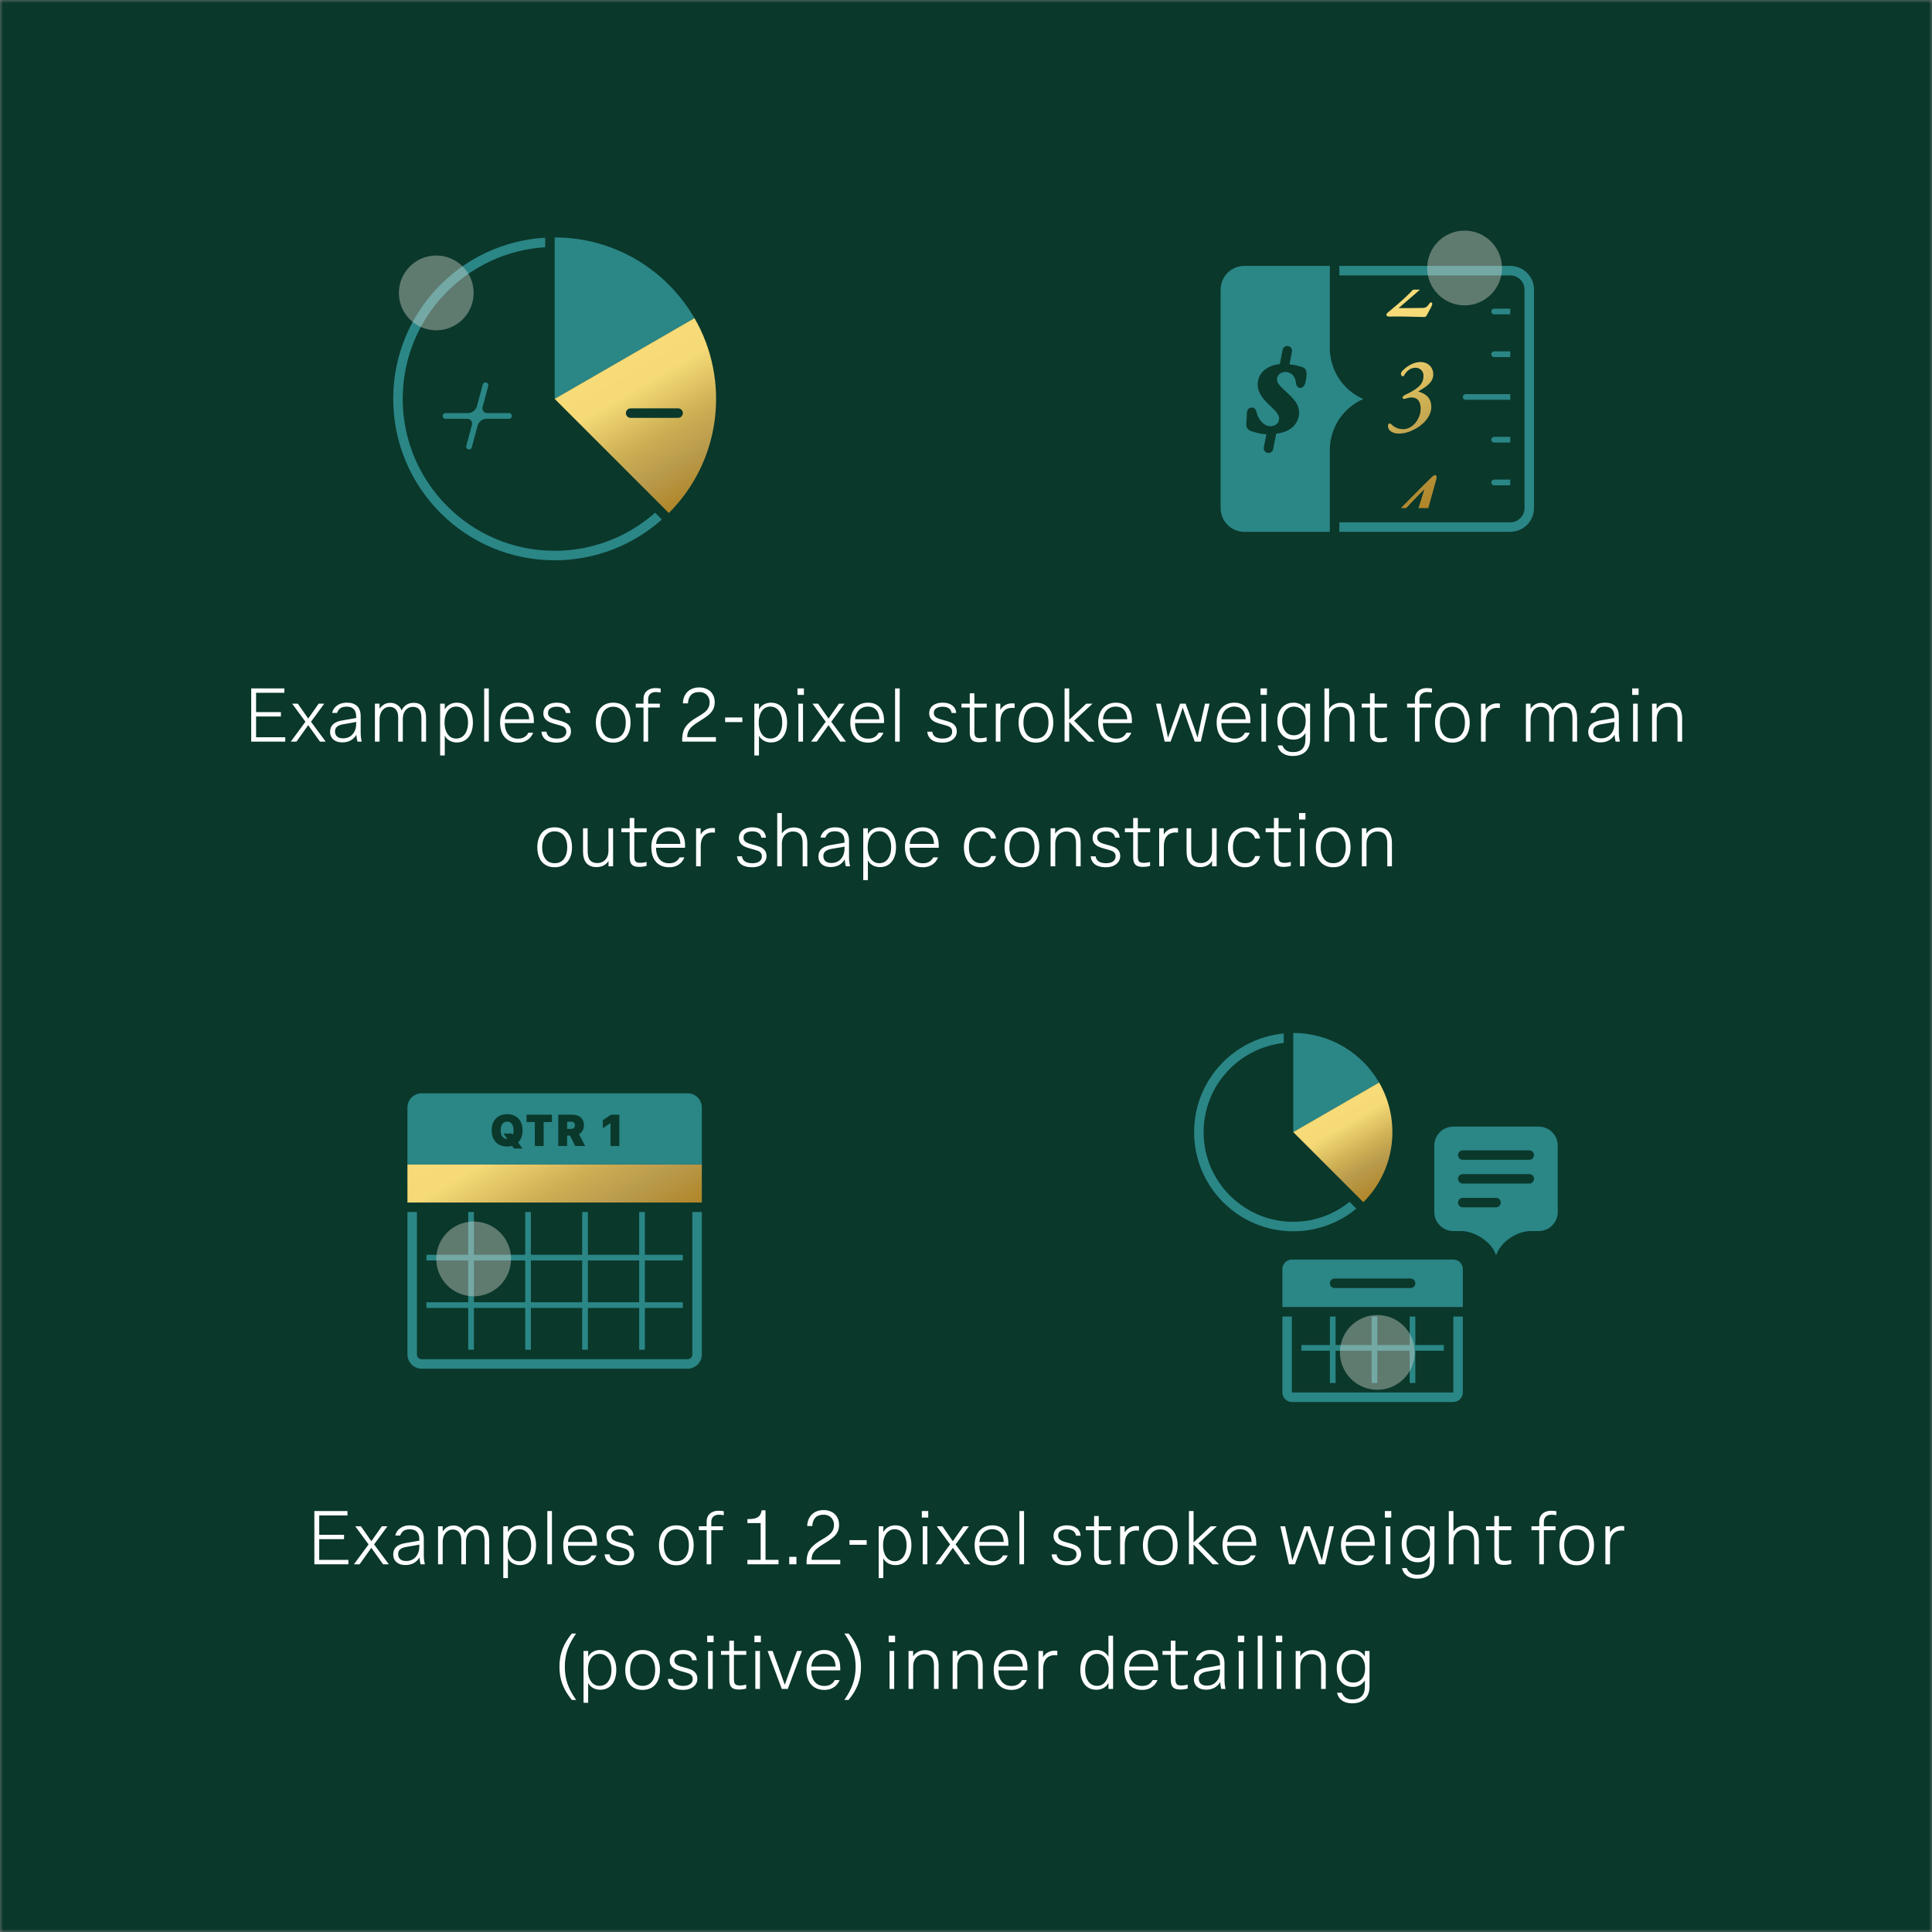 <svg width="310" height="310" viewBox="0 0 310 310" fill="none" xmlns="http://www.w3.org/2000/svg">
<rect x="0" y="0" width="310" height="310" fill="#808080" stroke="none"/>
<mask id="mask0_10736_22469" style="mask-type:alpha" maskUnits="userSpaceOnUse" x="0" y="0" width="310" height="310">
<rect width="310" height="310" fill="#F9F8F6"/>
</mask>
<g mask="url(#mask0_10736_22469)">
<path d="M0 0H310V310H0V0Z" fill="#0A382B"/>
<path d="M105.115 82.268C100.815 86.066 95.173 88.377 88.999 88.377C75.555 88.377 64.618 77.44 64.618 63.996C64.618 51.065 74.739 40.457 87.475 39.668V38.14C73.878 38.929 63.094 50.201 63.094 63.996C63.094 78.303 74.692 89.901 88.999 89.901C95.603 89.901 101.628 87.425 106.203 83.356L105.115 82.268Z" fill="#2B8686"/>
<path d="M81.68 66.283H78.169C77.668 66.283 77.304 65.808 77.433 65.324L78.342 61.932C78.408 61.689 78.263 61.438 78.019 61.373C77.778 61.306 77.525 61.452 77.459 61.696L76.533 65.154C76.354 65.82 75.75 66.283 75.061 66.283H71.481C71.228 66.283 71.023 66.488 71.023 66.74C71.023 66.992 71.228 67.197 71.481 67.197H74.992C75.493 67.197 75.858 67.673 75.728 68.156L74.819 71.549C74.754 71.792 74.898 72.043 75.142 72.108C75.182 72.119 75.222 72.124 75.261 72.124C75.463 72.124 75.647 71.989 75.702 71.785L76.629 68.326C76.807 67.66 77.411 67.197 78.101 67.197H81.68C81.933 67.197 82.137 66.992 82.137 66.74C82.137 66.488 81.933 66.283 81.68 66.283Z" fill="#2B8686"/>
<path d="M111.43 51.05L111.43 51.048C106.951 43.307 98.587 38.095 89 38.095V64L111.43 51.05Z" fill="#2B8686"/>
<path d="M111.436 51.048C111.436 51.048 111.43 51.049 111.431 51.049L89 64.001L107.318 82.319C115.794 73.843 117.163 60.955 111.436 51.048ZM108.809 67.049H101.19C100.769 67.049 100.428 66.707 100.428 66.287C100.428 65.866 100.769 65.525 101.19 65.525H108.809C109.229 65.525 109.571 65.866 109.571 66.287C109.571 66.707 109.229 67.049 108.809 67.049Z" fill="url(#paint0_linear_10736_22469)"/>
<circle opacity="0.4" cx="70" cy="47" r="6" fill="#E0DCD4"/>
<path d="M223.524 50.789C223.725 50.785 223.942 50.779 224.27 50.779C224.921 50.779 226.128 50.81 227.098 50.835C227.775 50.852 228.347 50.867 228.562 50.867C228.666 50.867 228.823 50.787 228.912 50.635C228.977 50.489 229.13 50.212 229.29 49.92C229.463 49.606 229.642 49.281 229.736 49.075C229.882 48.728 229.802 48.594 229.708 48.544C229.526 48.44 229.351 48.689 229.294 48.773C228.986 49.234 228.797 49.391 228.276 49.406C227.86 49.422 225.792 49.439 224.415 49.44C224.903 49.012 225.421 48.568 225.935 48.129C226.615 47.547 227.268 46.989 227.839 46.476H226.738C226.499 46.725 226.253 46.974 226.001 47.226C225.174 48.053 223.835 49.202 222.868 49.995C222.771 50.063 222.453 50.302 222.453 50.505C222.453 50.593 222.503 50.798 222.974 50.798C223.185 50.798 223.348 50.794 223.524 50.789ZM230.437 76.318C230.393 76.262 230.33 76.231 230.262 76.231C230.131 76.231 229.854 76.436 229.792 76.5C229.312 76.936 227.776 78.487 226.151 80.131L225.107 81.185C224.99 81.307 224.887 81.409 224.775 81.523H225.625C226.493 80.598 227.612 79.429 228.555 78.494C228.35 79.165 227.975 80.37 227.606 81.523H229.181C229.38 80.813 229.554 80.18 229.719 79.585C229.975 78.657 230.209 77.812 230.481 76.859C230.481 76.855 230.567 76.484 230.437 76.318ZM229.661 65.32C229.661 63.653 228.52 63.086 227.547 62.822L227.601 62.791C228.768 62.104 229.975 61.394 229.975 60.082C229.975 58.909 229.127 58.09 227.914 58.09C226.618 58.09 225.546 58.99 225.153 59.369C224.925 59.559 224.783 59.824 224.783 59.959C224.783 60.095 224.833 60.214 224.919 60.295C224.985 60.384 225.06 60.399 225.108 60.392C225.228 60.382 225.284 60.269 225.313 60.209C225.569 59.761 226.143 59.008 227.126 59.008C227.858 59.008 228.41 59.553 228.41 60.275C228.41 61.423 227.821 62.015 226.799 62.652C226.402 62.909 226.017 63.093 225.735 63.227C225.599 63.291 225.491 63.343 225.423 63.383C225.167 63.526 225.047 63.657 225.047 63.797C225.047 63.864 225.08 63.925 225.137 63.964C225.234 64.03 225.375 64.011 225.454 63.978C225.903 63.842 226.26 63.774 226.514 63.774C227.444 63.774 227.956 64.417 227.956 65.583C227.956 67.132 226.748 68.865 225.13 68.865C224.389 68.865 223.748 68.592 223.201 68.033C223.099 67.965 223.008 67.939 222.927 67.957C222.866 67.969 222.814 68.004 222.78 68.055C222.718 68.147 222.718 68.264 222.718 68.369C222.718 68.543 222.762 68.873 223.047 69.111C223.361 69.405 223.865 69.573 224.43 69.573C225.241 69.573 225.805 69.374 226.113 69.265C228.234 68.462 229.661 66.877 229.661 65.32Z" fill="url(#paint1_linear_10736_22469)"/>
<path d="M239.74 77.869H242.329V76.955H239.74C239.487 76.955 239.282 77.16 239.282 77.412C239.283 77.664 239.487 77.869 239.74 77.869ZM235.168 64.153H242.33V63.239H235.168C234.916 63.239 234.711 63.444 234.711 63.696C234.711 63.949 234.916 64.153 235.168 64.153ZM239.74 71.011H242.329V70.097H239.74C239.487 70.097 239.282 70.302 239.282 70.554C239.283 70.806 239.487 71.011 239.74 71.011ZM239.283 49.981C239.283 50.233 239.488 50.438 239.74 50.438H242.33V49.523H239.74C239.487 49.523 239.283 49.728 239.283 49.981ZM239.74 57.296H242.329V56.381H239.74C239.487 56.381 239.282 56.586 239.282 56.839C239.283 57.091 239.487 57.296 239.74 57.296Z" fill="#2B8686"/>
<path d="M242.331 42.666H214.906V44.19H242.331C243.591 44.19 244.617 45.216 244.617 46.476V81.524C244.617 82.785 243.591 83.81 242.331 83.81H214.906V85.334H242.331C244.435 85.334 246.141 83.628 246.141 81.524V46.476C246.141 44.372 244.435 42.666 242.331 42.666Z" fill="#2B8686"/>
<path d="M213.38 55.843V42.666H199.661C197.557 42.666 195.852 44.372 195.852 46.476V81.524C195.852 83.628 197.557 85.334 199.661 85.334H213.38V72.208C213.38 68.548 215.583 65.406 218.733 64.026C215.583 62.645 213.38 59.503 213.38 55.843ZM209.471 61.349C209.356 61.899 209.021 62.253 208.617 62.253C208.615 62.253 208.613 62.253 208.611 62.253C208.289 62.249 208.008 61.944 207.958 61.543C207.798 59.864 206.677 59.684 206.204 59.684C205.573 59.684 204.911 60.12 204.895 60.852C204.887 61.256 205.087 61.617 205.608 62.138C205.932 62.462 206.229 62.74 206.5 62.994C206.994 63.457 207.42 63.857 207.78 64.323C208.213 64.888 208.462 65.625 208.448 66.296C208.437 66.795 208.268 68.049 206.919 68.897C206.313 69.279 205.522 69.49 204.767 69.601L204.284 72.065C204.203 72.478 203.802 72.746 203.389 72.666C202.976 72.585 202.707 72.184 202.788 71.771L203.198 69.683C202.126 69.63 201.349 69.383 200.671 69.15C200.181 68.943 199.934 68.521 199.976 67.988C199.995 67.743 200.06 66.695 200.067 66.336C200.084 65.484 200.63 65.4 200.797 65.394C201.335 65.364 201.535 65.736 201.663 66.28C201.907 67.294 202.801 68.389 203.817 68.389C204.463 68.389 205.225 68.065 205.244 67.153C205.254 66.673 204.834 66.056 203.961 65.264C202.647 64.053 201.778 62.977 201.806 61.658C201.849 59.63 203.534 58.61 205.359 58.42L205.809 56.13C205.89 55.717 206.29 55.448 206.703 55.529C207.116 55.61 207.385 56.011 207.305 56.423L206.908 58.446C207.91 58.569 208.825 58.844 209.062 58.941C209.906 59.254 209.634 60.564 209.471 61.349Z" fill="#2B8686"/>
<circle opacity="0.4" cx="235" cy="43" r="6" fill="#E0DCD4"/>
<path d="M41.09 114.26H45.074V114.968H41.09V118.292H45.77V119H40.31V110.456H45.626V111.164H41.09V114.26ZM51.338 119L49.466 116.372H49.442L47.57 119H46.658L49.01 115.808L46.874 112.904H47.786L49.442 115.28H49.466L51.134 112.904H52.034L49.898 115.808L52.262 119H51.338ZM55.687 112.748C56.375 112.748 56.911 112.928 57.295 113.288C57.679 113.648 57.871 114.192 57.871 114.92V117.5C57.871 118.068 57.931 118.568 58.051 119H57.355C57.315 118.856 57.279 118.68 57.247 118.472C57.215 118.264 57.199 118.08 57.199 117.92H57.175C56.959 118.28 56.659 118.572 56.275 118.796C55.891 119.012 55.443 119.12 54.931 119.12C54.531 119.12 54.183 119.052 53.887 118.916C53.591 118.772 53.363 118.576 53.203 118.328C53.043 118.072 52.963 117.772 52.963 117.428C52.963 116.94 53.111 116.548 53.407 116.252C53.711 115.948 54.175 115.736 54.799 115.616C55.207 115.536 55.631 115.464 56.071 115.4C56.615 115.312 56.975 115.248 57.151 115.208V114.992C57.151 114.44 57.019 114.036 56.755 113.78C56.491 113.516 56.123 113.384 55.651 113.384C55.147 113.384 54.783 113.484 54.559 113.684C54.335 113.876 54.175 114.112 54.079 114.392H53.299C53.347 114.128 53.463 113.872 53.647 113.624C53.831 113.376 54.091 113.168 54.427 113C54.771 112.832 55.191 112.748 55.687 112.748ZM57.151 115.832C56.911 115.896 56.527 115.968 55.999 116.048L54.967 116.228C54.559 116.308 54.255 116.44 54.055 116.624C53.855 116.8 53.755 117.044 53.755 117.356C53.755 117.708 53.867 117.984 54.091 118.184C54.315 118.376 54.631 118.472 55.039 118.472C55.471 118.472 55.847 118.372 56.167 118.172C56.487 117.964 56.731 117.684 56.899 117.332C57.067 116.98 57.151 116.588 57.151 116.156V115.832ZM66.374 112.772C67.022 112.772 67.514 112.98 67.85 113.396C68.194 113.804 68.366 114.412 68.366 115.22V119H67.622V115.268C67.622 114.596 67.506 114.12 67.274 113.84C67.05 113.56 66.71 113.42 66.254 113.42C65.926 113.42 65.638 113.504 65.39 113.672C65.15 113.832 64.962 114.06 64.826 114.356C64.698 114.652 64.634 114.996 64.634 115.388V119H63.89V115.076C63.89 114.556 63.77 114.152 63.53 113.864C63.29 113.568 62.954 113.42 62.522 113.42C62.202 113.42 61.918 113.508 61.67 113.684C61.43 113.852 61.242 114.092 61.106 114.404C60.97 114.716 60.902 115.076 60.902 115.484V119H60.158V112.904H60.902V113.696H60.926C61.366 113.08 61.934 112.772 62.63 112.772C63.046 112.772 63.414 112.88 63.734 113.096C64.054 113.304 64.29 113.6 64.442 113.984C64.634 113.592 64.894 113.292 65.222 113.084C65.55 112.876 65.934 112.772 66.374 112.772ZM73.311 112.748C73.831 112.748 74.283 112.88 74.667 113.144C75.059 113.4 75.359 113.772 75.567 114.26C75.775 114.74 75.879 115.3 75.879 115.94C75.879 116.58 75.775 117.144 75.567 117.632C75.359 118.112 75.059 118.484 74.667 118.748C74.283 119.004 73.831 119.132 73.311 119.132C72.879 119.132 72.491 119.036 72.147 118.844C71.803 118.652 71.551 118.396 71.391 118.076H71.367V121.22H70.623V112.904H71.367V113.804H71.391C71.551 113.484 71.803 113.228 72.147 113.036C72.491 112.844 72.879 112.748 73.311 112.748ZM73.191 113.372C72.815 113.372 72.487 113.48 72.207 113.696C71.927 113.904 71.711 114.204 71.559 114.596C71.407 114.98 71.331 115.428 71.331 115.94C71.331 116.452 71.407 116.904 71.559 117.296C71.711 117.68 71.927 117.98 72.207 118.196C72.487 118.404 72.815 118.508 73.191 118.508C73.575 118.508 73.911 118.404 74.199 118.196C74.487 117.98 74.707 117.68 74.859 117.296C75.019 116.904 75.099 116.452 75.099 115.94C75.099 115.428 75.019 114.98 74.859 114.596C74.707 114.204 74.487 113.904 74.199 113.696C73.911 113.48 73.575 113.372 73.191 113.372ZM77.689 110.456H78.433V119H77.689V110.456ZM83.088 119.156C82.504 119.156 81.996 119.028 81.564 118.772C81.14 118.516 80.812 118.148 80.58 117.668C80.356 117.18 80.244 116.592 80.244 115.904C80.244 115.28 80.36 114.728 80.592 114.248C80.824 113.768 81.152 113.4 81.576 113.144C82.008 112.88 82.508 112.748 83.076 112.748C83.612 112.748 84.072 112.86 84.456 113.084C84.848 113.308 85.144 113.636 85.344 114.068C85.552 114.5 85.656 115.028 85.656 115.652V116.024H81C81 116.536 81.084 116.98 81.252 117.356C81.42 117.732 81.66 118.02 81.972 118.22C82.284 118.42 82.656 118.52 83.088 118.52C83.544 118.52 83.908 118.428 84.18 118.244C84.452 118.06 84.652 117.836 84.78 117.572H85.548C85.46 117.82 85.316 118.064 85.116 118.304C84.924 118.536 84.656 118.736 84.312 118.904C83.976 119.072 83.568 119.156 83.088 119.156ZM84.912 115.412C84.88 114.732 84.7 114.224 84.372 113.888C84.044 113.544 83.608 113.372 83.064 113.372C82.696 113.372 82.36 113.456 82.056 113.624C81.76 113.784 81.52 114.02 81.336 114.332C81.152 114.636 81.044 114.996 81.012 115.412H84.912ZM89.297 119.156C88.561 119.156 87.985 119.004 87.569 118.7C87.161 118.388 86.929 117.956 86.873 117.404H87.677C87.717 117.756 87.877 118.028 88.157 118.22C88.445 118.412 88.837 118.508 89.333 118.508C89.821 118.508 90.197 118.412 90.461 118.22C90.733 118.02 90.869 117.756 90.869 117.428C90.869 117.18 90.813 116.988 90.701 116.852C90.597 116.708 90.437 116.596 90.221 116.516C90.013 116.436 89.681 116.336 89.225 116.216C88.793 116.104 88.433 115.984 88.145 115.856C87.857 115.72 87.625 115.54 87.449 115.316C87.273 115.084 87.185 114.796 87.185 114.452C87.185 114.092 87.277 113.784 87.461 113.528C87.645 113.272 87.897 113.08 88.217 112.952C88.545 112.816 88.917 112.748 89.333 112.748C89.981 112.748 90.493 112.892 90.869 113.18C91.253 113.46 91.473 113.868 91.529 114.404H90.785C90.729 114.068 90.577 113.816 90.329 113.648C90.081 113.48 89.749 113.396 89.333 113.396C88.901 113.396 88.557 113.484 88.301 113.66C88.053 113.828 87.929 114.072 87.929 114.392C87.929 114.584 87.977 114.748 88.073 114.884C88.169 115.02 88.325 115.14 88.541 115.244C88.765 115.34 89.065 115.436 89.441 115.532C89.929 115.652 90.321 115.776 90.617 115.904C90.921 116.032 91.161 116.216 91.337 116.456C91.521 116.688 91.613 116.996 91.613 117.38C91.613 117.716 91.517 118.02 91.325 118.292C91.141 118.556 90.873 118.768 90.521 118.928C90.177 119.08 89.769 119.156 89.297 119.156ZM98.391 112.748C98.967 112.748 99.463 112.876 99.879 113.132C100.295 113.388 100.615 113.76 100.839 114.248C101.063 114.728 101.175 115.296 101.175 115.952C101.175 116.608 101.063 117.18 100.839 117.668C100.615 118.148 100.295 118.516 99.879 118.772C99.463 119.028 98.967 119.156 98.391 119.156C97.815 119.156 97.319 119.028 96.903 118.772C96.487 118.516 96.167 118.148 95.943 117.668C95.719 117.18 95.607 116.608 95.607 115.952C95.607 115.296 95.719 114.728 95.943 114.248C96.167 113.76 96.487 113.388 96.903 113.132C97.319 112.876 97.815 112.748 98.391 112.748ZM98.391 113.396C97.975 113.396 97.615 113.5 97.311 113.708C97.015 113.908 96.787 114.2 96.627 114.584C96.467 114.968 96.387 115.424 96.387 115.952C96.387 116.48 96.467 116.936 96.627 117.32C96.787 117.704 97.015 118 97.311 118.208C97.615 118.408 97.975 118.508 98.391 118.508C98.807 118.508 99.167 118.408 99.471 118.208C99.775 118 100.007 117.704 100.167 117.32C100.327 116.936 100.407 116.48 100.407 115.952C100.407 115.424 100.327 114.968 100.167 114.584C100.007 114.2 99.775 113.908 99.471 113.708C99.167 113.5 98.807 113.396 98.391 113.396ZM105.234 111.044C104.842 111.044 104.538 111.144 104.322 111.344C104.106 111.544 103.998 111.844 103.998 112.244V112.904H105.87V113.528H103.998V119H103.254V113.528H102.006V112.904H103.254V112.172C103.254 111.796 103.334 111.476 103.494 111.212C103.662 110.948 103.89 110.748 104.178 110.612C104.466 110.476 104.798 110.408 105.174 110.408C105.35 110.408 105.51 110.416 105.654 110.432C105.798 110.448 105.914 110.464 106.002 110.48V111.128C105.762 111.072 105.506 111.044 105.234 111.044ZM109.472 119C109.464 118.96 109.46 118.88 109.46 118.76C109.46 118.232 109.524 117.756 109.652 117.332C109.772 116.94 110.008 116.56 110.36 116.192C110.72 115.816 111.232 115.436 111.896 115.052C112.384 114.772 112.764 114.524 113.036 114.308C113.308 114.092 113.512 113.856 113.648 113.6C113.792 113.336 113.864 113.024 113.864 112.664C113.864 112.344 113.792 112.064 113.648 111.824C113.512 111.576 113.316 111.384 113.06 111.248C112.812 111.112 112.52 111.044 112.184 111.044C111.064 111.044 110.464 111.648 110.384 112.856H109.568C109.584 112.336 109.704 111.884 109.928 111.5C110.152 111.116 110.456 110.82 110.84 110.612C111.232 110.404 111.684 110.3 112.196 110.3C112.692 110.3 113.128 110.4 113.504 110.6C113.88 110.792 114.168 111.068 114.368 111.428C114.576 111.78 114.68 112.188 114.68 112.652C114.68 113.116 114.588 113.52 114.404 113.864C114.22 114.2 113.964 114.5 113.636 114.764C113.316 115.028 112.876 115.328 112.316 115.664C111.812 115.968 111.42 116.24 111.14 116.48C110.86 116.712 110.644 116.972 110.492 117.26C110.34 117.548 110.264 117.888 110.264 118.28H114.872V119H109.472ZM116.352 115.124H119.112V115.868H116.352V115.124ZM123.725 112.748C124.245 112.748 124.697 112.88 125.081 113.144C125.473 113.4 125.773 113.772 125.981 114.26C126.189 114.74 126.293 115.3 126.293 115.94C126.293 116.58 126.189 117.144 125.981 117.632C125.773 118.112 125.473 118.484 125.081 118.748C124.697 119.004 124.245 119.132 123.725 119.132C123.293 119.132 122.905 119.036 122.561 118.844C122.217 118.652 121.965 118.396 121.805 118.076H121.781V121.22H121.037V112.904H121.781V113.804H121.805C121.965 113.484 122.217 113.228 122.561 113.036C122.905 112.844 123.293 112.748 123.725 112.748ZM123.605 113.372C123.229 113.372 122.901 113.48 122.621 113.696C122.341 113.904 122.125 114.204 121.973 114.596C121.821 114.98 121.745 115.428 121.745 115.94C121.745 116.452 121.821 116.904 121.973 117.296C122.125 117.68 122.341 117.98 122.621 118.196C122.901 118.404 123.229 118.508 123.605 118.508C123.989 118.508 124.325 118.404 124.613 118.196C124.901 117.98 125.121 117.68 125.273 117.296C125.433 116.904 125.513 116.452 125.513 115.94C125.513 115.428 125.433 114.98 125.273 114.596C125.121 114.204 124.901 113.904 124.613 113.696C124.325 113.48 123.989 113.372 123.605 113.372ZM127.959 110.456H128.991V111.5H127.959V110.456ZM128.103 112.904H128.847V119H128.103V112.904ZM134.822 119L132.95 116.372H132.926L131.054 119H130.142L132.494 115.808L130.358 112.904H131.27L132.926 115.28H132.95L134.618 112.904H135.518L133.382 115.808L135.746 119H134.822ZM139.279 119.156C138.695 119.156 138.187 119.028 137.755 118.772C137.331 118.516 137.003 118.148 136.771 117.668C136.547 117.18 136.435 116.592 136.435 115.904C136.435 115.28 136.551 114.728 136.783 114.248C137.015 113.768 137.343 113.4 137.767 113.144C138.199 112.88 138.699 112.748 139.267 112.748C139.803 112.748 140.263 112.86 140.647 113.084C141.039 113.308 141.335 113.636 141.535 114.068C141.743 114.5 141.847 115.028 141.847 115.652V116.024H137.191C137.191 116.536 137.275 116.98 137.443 117.356C137.611 117.732 137.851 118.02 138.163 118.22C138.475 118.42 138.847 118.52 139.279 118.52C139.735 118.52 140.099 118.428 140.371 118.244C140.643 118.06 140.843 117.836 140.971 117.572H141.739C141.651 117.82 141.507 118.064 141.307 118.304C141.115 118.536 140.847 118.736 140.503 118.904C140.167 119.072 139.759 119.156 139.279 119.156ZM141.103 115.412C141.071 114.732 140.891 114.224 140.563 113.888C140.235 113.544 139.799 113.372 139.255 113.372C138.887 113.372 138.551 113.456 138.247 113.624C137.951 113.784 137.711 114.02 137.527 114.332C137.343 114.636 137.235 114.996 137.203 115.412H141.103ZM143.619 110.456H144.363V119H143.619V110.456ZM151.207 119.156C150.471 119.156 149.895 119.004 149.479 118.7C149.071 118.388 148.839 117.956 148.783 117.404H149.587C149.627 117.756 149.787 118.028 150.067 118.22C150.355 118.412 150.747 118.508 151.243 118.508C151.731 118.508 152.107 118.412 152.371 118.22C152.643 118.02 152.779 117.756 152.779 117.428C152.779 117.18 152.723 116.988 152.611 116.852C152.507 116.708 152.347 116.596 152.131 116.516C151.923 116.436 151.591 116.336 151.135 116.216C150.703 116.104 150.343 115.984 150.055 115.856C149.767 115.72 149.535 115.54 149.359 115.316C149.183 115.084 149.095 114.796 149.095 114.452C149.095 114.092 149.187 113.784 149.371 113.528C149.555 113.272 149.807 113.08 150.127 112.952C150.455 112.816 150.827 112.748 151.243 112.748C151.891 112.748 152.403 112.892 152.779 113.18C153.163 113.46 153.383 113.868 153.439 114.404H152.695C152.639 114.068 152.487 113.816 152.239 113.648C151.991 113.48 151.659 113.396 151.243 113.396C150.811 113.396 150.467 113.484 150.211 113.66C149.963 113.828 149.839 114.072 149.839 114.392C149.839 114.584 149.887 114.748 149.983 114.884C150.079 115.02 150.235 115.14 150.451 115.244C150.675 115.34 150.975 115.436 151.351 115.532C151.839 115.652 152.231 115.776 152.527 115.904C152.831 116.032 153.071 116.216 153.247 116.456C153.431 116.688 153.523 116.996 153.523 117.38C153.523 117.716 153.427 118.02 153.235 118.292C153.051 118.556 152.783 118.768 152.431 118.928C152.087 119.08 151.679 119.156 151.207 119.156ZM157.296 118.448C157.496 118.448 157.688 118.432 157.872 118.4C158.064 118.368 158.212 118.336 158.316 118.304V118.94C157.924 119.044 157.536 119.096 157.152 119.096C156.784 119.096 156.484 119.044 156.252 118.94C156.028 118.836 155.864 118.668 155.76 118.436C155.656 118.204 155.604 117.892 155.604 117.5V113.528H154.272V112.904H155.604V111.248H156.348V112.904H158.328V113.528H156.348V117.44C156.348 117.688 156.376 117.884 156.432 118.028C156.488 118.172 156.584 118.28 156.72 118.352C156.856 118.416 157.048 118.448 157.296 118.448ZM162.395 112.856C162.547 112.856 162.683 112.868 162.803 112.892V113.6C162.675 113.584 162.547 113.576 162.419 113.576C161.811 113.576 161.343 113.768 161.015 114.152C160.687 114.536 160.523 115.08 160.523 115.784V119H159.779V112.904H160.511V113.864H160.535C160.735 113.536 160.995 113.288 161.315 113.12C161.635 112.944 161.995 112.856 162.395 112.856ZM166.219 112.748C166.795 112.748 167.291 112.876 167.707 113.132C168.123 113.388 168.443 113.76 168.667 114.248C168.891 114.728 169.003 115.296 169.003 115.952C169.003 116.608 168.891 117.18 168.667 117.668C168.443 118.148 168.123 118.516 167.707 118.772C167.291 119.028 166.795 119.156 166.219 119.156C165.643 119.156 165.147 119.028 164.731 118.772C164.315 118.516 163.995 118.148 163.771 117.668C163.547 117.18 163.435 116.608 163.435 115.952C163.435 115.296 163.547 114.728 163.771 114.248C163.995 113.76 164.315 113.388 164.731 113.132C165.147 112.876 165.643 112.748 166.219 112.748ZM166.219 113.396C165.803 113.396 165.443 113.5 165.139 113.708C164.843 113.908 164.615 114.2 164.455 114.584C164.295 114.968 164.215 115.424 164.215 115.952C164.215 116.48 164.295 116.936 164.455 117.32C164.615 117.704 164.843 118 165.139 118.208C165.443 118.408 165.803 118.508 166.219 118.508C166.635 118.508 166.995 118.408 167.299 118.208C167.603 118 167.835 117.704 167.995 117.32C168.155 116.936 168.235 116.48 168.235 115.952C168.235 115.424 168.155 114.968 167.995 114.584C167.835 114.2 167.603 113.908 167.299 113.708C166.995 113.5 166.635 113.396 166.219 113.396ZM171.586 115.856H171.562V119H170.818V110.456H171.562V115.46H171.586L174.298 112.904H175.306L172.354 115.64L175.654 119H174.622L171.586 115.856ZM179.053 119.156C178.469 119.156 177.961 119.028 177.529 118.772C177.105 118.516 176.777 118.148 176.545 117.668C176.321 117.18 176.209 116.592 176.209 115.904C176.209 115.28 176.325 114.728 176.557 114.248C176.789 113.768 177.117 113.4 177.541 113.144C177.973 112.88 178.473 112.748 179.041 112.748C179.577 112.748 180.037 112.86 180.421 113.084C180.813 113.308 181.109 113.636 181.309 114.068C181.517 114.5 181.621 115.028 181.621 115.652V116.024H176.965C176.965 116.536 177.049 116.98 177.217 117.356C177.385 117.732 177.625 118.02 177.937 118.22C178.249 118.42 178.621 118.52 179.053 118.52C179.509 118.52 179.873 118.428 180.145 118.244C180.417 118.06 180.617 117.836 180.745 117.572H181.513C181.425 117.82 181.281 118.064 181.081 118.304C180.889 118.536 180.621 118.736 180.277 118.904C179.941 119.072 179.533 119.156 179.053 119.156ZM180.877 115.412C180.845 114.732 180.665 114.224 180.337 113.888C180.009 113.544 179.573 113.372 179.029 113.372C178.661 113.372 178.325 113.456 178.021 113.624C177.725 113.784 177.485 114.02 177.301 114.332C177.117 114.636 177.009 114.996 176.977 115.412H180.877ZM190.706 116.24C190.386 115.336 190.078 114.448 189.782 113.576H189.758C189.462 114.52 189.158 115.408 188.846 116.24L187.826 119H186.878L185.486 112.904H186.254L186.83 115.544C187.054 116.544 187.242 117.472 187.394 118.328H187.418C187.65 117.672 187.97 116.772 188.378 115.628L189.35 112.904H190.238L191.21 115.628C191.65 116.852 191.958 117.752 192.134 118.328H192.158C192.342 117.424 192.538 116.5 192.746 115.556L193.346 112.904H194.078L192.674 119H191.702L190.706 116.24ZM198.061 119.156C197.477 119.156 196.969 119.028 196.537 118.772C196.113 118.516 195.785 118.148 195.553 117.668C195.329 117.18 195.217 116.592 195.217 115.904C195.217 115.28 195.333 114.728 195.565 114.248C195.797 113.768 196.125 113.4 196.549 113.144C196.981 112.88 197.481 112.748 198.049 112.748C198.585 112.748 199.045 112.86 199.429 113.084C199.821 113.308 200.117 113.636 200.317 114.068C200.525 114.5 200.629 115.028 200.629 115.652V116.024H195.973C195.973 116.536 196.057 116.98 196.225 117.356C196.393 117.732 196.633 118.02 196.945 118.22C197.257 118.42 197.629 118.52 198.061 118.52C198.517 118.52 198.881 118.428 199.153 118.244C199.425 118.06 199.625 117.836 199.753 117.572H200.521C200.433 117.82 200.289 118.064 200.089 118.304C199.897 118.536 199.629 118.736 199.285 118.904C198.949 119.072 198.541 119.156 198.061 119.156ZM199.885 115.412C199.853 114.732 199.673 114.224 199.345 113.888C199.017 113.544 198.581 113.372 198.037 113.372C197.669 113.372 197.333 113.456 197.029 113.624C196.733 113.784 196.493 114.02 196.309 114.332C196.125 114.636 196.017 114.996 195.985 115.412H199.885ZM202.256 110.456H203.288V111.5H202.256V110.456ZM202.4 112.904H203.144V119H202.4V112.904ZM207.571 112.748C207.971 112.748 208.331 112.836 208.651 113.012C208.971 113.188 209.235 113.44 209.443 113.768H209.467V112.904H210.211V118.628C210.211 119.204 210.099 119.692 209.875 120.092C209.651 120.492 209.331 120.792 208.915 120.992C208.507 121.2 208.023 121.304 207.463 121.304C206.975 121.304 206.555 121.228 206.203 121.076C205.859 120.924 205.587 120.72 205.387 120.464C205.195 120.208 205.071 119.924 205.015 119.612H205.771C205.875 119.916 206.063 120.168 206.335 120.368C206.615 120.576 206.991 120.68 207.463 120.68C208.127 120.68 208.627 120.508 208.963 120.164C209.299 119.82 209.467 119.296 209.467 118.592V117.656H209.443C209.235 117.984 208.967 118.236 208.639 118.412C208.319 118.588 207.963 118.676 207.571 118.676C207.043 118.676 206.583 118.556 206.191 118.316C205.799 118.068 205.495 117.72 205.279 117.272C205.063 116.824 204.955 116.304 204.955 115.712C204.955 115.12 205.063 114.6 205.279 114.152C205.495 113.704 205.799 113.36 206.191 113.12C206.583 112.872 207.043 112.748 207.571 112.748ZM207.595 113.384C207.219 113.384 206.891 113.48 206.611 113.672C206.331 113.856 206.115 114.124 205.963 114.476C205.811 114.82 205.735 115.224 205.735 115.688C205.735 116.152 205.811 116.556 205.963 116.9C206.115 117.244 206.331 117.512 206.611 117.704C206.891 117.888 207.219 117.98 207.595 117.98C207.987 117.98 208.327 117.888 208.615 117.704C208.903 117.52 209.123 117.256 209.275 116.912C209.427 116.568 209.503 116.16 209.503 115.688C209.503 115.216 209.427 114.808 209.275 114.464C209.123 114.112 208.903 113.844 208.615 113.66C208.327 113.476 207.987 113.384 207.595 113.384ZM213.281 113.72C213.481 113.408 213.749 113.172 214.085 113.012C214.421 112.852 214.781 112.772 215.165 112.772C215.869 112.772 216.405 112.984 216.773 113.408C217.149 113.832 217.337 114.46 217.337 115.292V119H216.593V115.328C216.593 114.64 216.461 114.152 216.197 113.864C215.933 113.568 215.545 113.42 215.033 113.42C214.713 113.42 214.417 113.496 214.145 113.648C213.873 113.8 213.657 114.024 213.497 114.32C213.337 114.616 213.257 114.972 213.257 115.388V119H212.513V110.456H213.257V113.72H213.281ZM221.515 118.448C221.715 118.448 221.907 118.432 222.091 118.4C222.283 118.368 222.431 118.336 222.535 118.304V118.94C222.143 119.044 221.755 119.096 221.371 119.096C221.003 119.096 220.703 119.044 220.471 118.94C220.247 118.836 220.083 118.668 219.979 118.436C219.875 118.204 219.823 117.892 219.823 117.5V113.528H218.491V112.904H219.823V111.248H220.567V112.904H222.547V113.528H220.567V117.44C220.567 117.688 220.595 117.884 220.651 118.028C220.707 118.172 220.803 118.28 220.939 118.352C221.075 118.416 221.267 118.448 221.515 118.448ZM229.007 111.044C228.615 111.044 228.311 111.144 228.095 111.344C227.879 111.544 227.771 111.844 227.771 112.244V112.904H229.643V113.528H227.771V119H227.027V113.528H225.779V112.904H227.027V112.172C227.027 111.796 227.107 111.476 227.267 111.212C227.435 110.948 227.663 110.748 227.951 110.612C228.239 110.476 228.571 110.408 228.947 110.408C229.123 110.408 229.283 110.416 229.427 110.432C229.571 110.448 229.687 110.464 229.775 110.48V111.128C229.535 111.072 229.279 111.044 229.007 111.044ZM233.04 112.748C233.616 112.748 234.112 112.876 234.528 113.132C234.944 113.388 235.264 113.76 235.488 114.248C235.712 114.728 235.824 115.296 235.824 115.952C235.824 116.608 235.712 117.18 235.488 117.668C235.264 118.148 234.944 118.516 234.528 118.772C234.112 119.028 233.616 119.156 233.04 119.156C232.464 119.156 231.968 119.028 231.552 118.772C231.136 118.516 230.816 118.148 230.592 117.668C230.368 117.18 230.256 116.608 230.256 115.952C230.256 115.296 230.368 114.728 230.592 114.248C230.816 113.76 231.136 113.388 231.552 113.132C231.968 112.876 232.464 112.748 233.04 112.748ZM233.04 113.396C232.624 113.396 232.264 113.5 231.96 113.708C231.664 113.908 231.436 114.2 231.276 114.584C231.116 114.968 231.036 115.424 231.036 115.952C231.036 116.48 231.116 116.936 231.276 117.32C231.436 117.704 231.664 118 231.96 118.208C232.264 118.408 232.624 118.508 233.04 118.508C233.456 118.508 233.816 118.408 234.12 118.208C234.424 118 234.656 117.704 234.816 117.32C234.976 116.936 235.056 116.48 235.056 115.952C235.056 115.424 234.976 114.968 234.816 114.584C234.656 114.2 234.424 113.908 234.12 113.708C233.816 113.5 233.456 113.396 233.04 113.396ZM240.254 112.856C240.406 112.856 240.542 112.868 240.662 112.892V113.6C240.534 113.584 240.406 113.576 240.278 113.576C239.67 113.576 239.202 113.768 238.874 114.152C238.546 114.536 238.382 115.08 238.382 115.784V119H237.638V112.904H238.37V113.864H238.394C238.594 113.536 238.854 113.288 239.174 113.12C239.494 112.944 239.854 112.856 240.254 112.856ZM251.061 112.772C251.709 112.772 252.201 112.98 252.537 113.396C252.881 113.804 253.053 114.412 253.053 115.22V119H252.309V115.268C252.309 114.596 252.193 114.12 251.961 113.84C251.737 113.56 251.397 113.42 250.941 113.42C250.613 113.42 250.325 113.504 250.077 113.672C249.837 113.832 249.649 114.06 249.513 114.356C249.385 114.652 249.321 114.996 249.321 115.388V119H248.577V115.076C248.577 114.556 248.457 114.152 248.217 113.864C247.977 113.568 247.641 113.42 247.209 113.42C246.889 113.42 246.605 113.508 246.357 113.684C246.117 113.852 245.929 114.092 245.793 114.404C245.657 114.716 245.589 115.076 245.589 115.484V119H244.845V112.904H245.589V113.696H245.613C246.053 113.08 246.621 112.772 247.317 112.772C247.733 112.772 248.101 112.88 248.421 113.096C248.741 113.304 248.977 113.6 249.129 113.984C249.321 113.592 249.581 113.292 249.909 113.084C250.237 112.876 250.621 112.772 251.061 112.772ZM257.566 112.748C258.254 112.748 258.79 112.928 259.174 113.288C259.558 113.648 259.75 114.192 259.75 114.92V117.5C259.75 118.068 259.81 118.568 259.93 119H259.234C259.194 118.856 259.158 118.68 259.126 118.472C259.094 118.264 259.078 118.08 259.078 117.92H259.054C258.838 118.28 258.538 118.572 258.154 118.796C257.77 119.012 257.322 119.12 256.81 119.12C256.41 119.12 256.062 119.052 255.766 118.916C255.47 118.772 255.242 118.576 255.082 118.328C254.922 118.072 254.842 117.772 254.842 117.428C254.842 116.94 254.99 116.548 255.286 116.252C255.59 115.948 256.054 115.736 256.678 115.616C257.086 115.536 257.51 115.464 257.95 115.4C258.494 115.312 258.854 115.248 259.03 115.208V114.992C259.03 114.44 258.898 114.036 258.634 113.78C258.37 113.516 258.002 113.384 257.53 113.384C257.026 113.384 256.662 113.484 256.438 113.684C256.214 113.876 256.054 114.112 255.958 114.392H255.178C255.226 114.128 255.342 113.872 255.526 113.624C255.71 113.376 255.97 113.168 256.306 113C256.65 112.832 257.07 112.748 257.566 112.748ZM259.03 115.832C258.79 115.896 258.406 115.968 257.878 116.048L256.846 116.228C256.438 116.308 256.134 116.44 255.934 116.624C255.734 116.8 255.634 117.044 255.634 117.356C255.634 117.708 255.746 117.984 255.97 118.184C256.194 118.376 256.51 118.472 256.918 118.472C257.35 118.472 257.726 118.372 258.046 118.172C258.366 117.964 258.61 117.684 258.778 117.332C258.946 116.98 259.03 116.588 259.03 116.156V115.832ZM261.893 110.456H262.925V111.5H261.893V110.456ZM262.037 112.904H262.781V119H262.037V112.904ZM267.736 112.772C268.44 112.772 268.976 112.984 269.344 113.408C269.72 113.832 269.908 114.46 269.908 115.292V119H269.164V115.328C269.164 114.64 269.032 114.152 268.768 113.864C268.504 113.568 268.116 113.42 267.604 113.42C267.284 113.42 266.988 113.496 266.716 113.648C266.444 113.8 266.228 114.024 266.068 114.32C265.908 114.616 265.828 114.972 265.828 115.388V119H265.084V112.904H265.816V113.732H265.84C266.032 113.436 266.292 113.204 266.62 113.036C266.956 112.86 267.328 112.772 267.736 112.772ZM88.999 132.748C89.575 132.748 90.071 132.876 90.487 133.132C90.903 133.388 91.223 133.76 91.447 134.248C91.671 134.728 91.783 135.296 91.783 135.952C91.783 136.608 91.671 137.18 91.447 137.668C91.223 138.148 90.903 138.516 90.487 138.772C90.071 139.028 89.575 139.156 88.999 139.156C88.423 139.156 87.927 139.028 87.511 138.772C87.095 138.516 86.775 138.148 86.551 137.668C86.327 137.18 86.215 136.608 86.215 135.952C86.215 135.296 86.327 134.728 86.551 134.248C86.775 133.76 87.095 133.388 87.511 133.132C87.927 132.876 88.423 132.748 88.999 132.748ZM88.999 133.396C88.583 133.396 88.223 133.5 87.919 133.708C87.623 133.908 87.395 134.2 87.235 134.584C87.075 134.968 86.995 135.424 86.995 135.952C86.995 136.48 87.075 136.936 87.235 137.32C87.395 137.704 87.623 138 87.919 138.208C88.223 138.408 88.583 138.508 88.999 138.508C89.415 138.508 89.775 138.408 90.079 138.208C90.383 138 90.615 137.704 90.775 137.32C90.935 136.936 91.015 136.48 91.015 135.952C91.015 135.424 90.935 134.968 90.775 134.584C90.615 134.2 90.383 133.908 90.079 133.708C89.775 133.5 89.415 133.396 88.999 133.396ZM95.721 139.132C95.017 139.132 94.477 138.92 94.101 138.496C93.733 138.072 93.549 137.444 93.549 136.612V132.904H94.293V136.576C94.293 137.264 94.425 137.756 94.689 138.052C94.953 138.34 95.341 138.484 95.853 138.484C96.173 138.484 96.469 138.408 96.741 138.256C97.013 138.104 97.229 137.88 97.389 137.584C97.549 137.288 97.629 136.932 97.629 136.516V132.904H98.373V139H97.641V138.172H97.617C97.433 138.468 97.173 138.704 96.837 138.88C96.509 139.048 96.137 139.132 95.721 139.132ZM102.727 138.448C102.927 138.448 103.119 138.432 103.303 138.4C103.495 138.368 103.643 138.336 103.747 138.304V138.94C103.355 139.044 102.967 139.096 102.583 139.096C102.215 139.096 101.915 139.044 101.683 138.94C101.459 138.836 101.295 138.668 101.191 138.436C101.087 138.204 101.035 137.892 101.035 137.5V133.528H99.703V132.904H101.035V131.248H101.779V132.904H103.759V133.528H101.779V137.44C101.779 137.688 101.807 137.884 101.863 138.028C101.919 138.172 102.015 138.28 102.151 138.352C102.287 138.416 102.479 138.448 102.727 138.448ZM107.352 139.156C106.768 139.156 106.26 139.028 105.828 138.772C105.404 138.516 105.076 138.148 104.844 137.668C104.62 137.18 104.508 136.592 104.508 135.904C104.508 135.28 104.624 134.728 104.856 134.248C105.088 133.768 105.416 133.4 105.84 133.144C106.272 132.88 106.772 132.748 107.34 132.748C107.876 132.748 108.336 132.86 108.72 133.084C109.112 133.308 109.408 133.636 109.608 134.068C109.816 134.5 109.92 135.028 109.92 135.652V136.024H105.264C105.264 136.536 105.348 136.98 105.516 137.356C105.684 137.732 105.924 138.02 106.236 138.22C106.548 138.42 106.92 138.52 107.352 138.52C107.808 138.52 108.172 138.428 108.444 138.244C108.716 138.06 108.916 137.836 109.044 137.572H109.812C109.724 137.82 109.58 138.064 109.38 138.304C109.188 138.536 108.92 138.736 108.576 138.904C108.24 139.072 107.832 139.156 107.352 139.156ZM109.176 135.412C109.144 134.732 108.964 134.224 108.636 133.888C108.308 133.544 107.872 133.372 107.328 133.372C106.96 133.372 106.624 133.456 106.32 133.624C106.024 133.784 105.784 134.02 105.6 134.332C105.416 134.636 105.308 134.996 105.276 135.412H109.176ZM114.307 132.856C114.459 132.856 114.595 132.868 114.715 132.892V133.6C114.587 133.584 114.459 133.576 114.331 133.576C113.723 133.576 113.255 133.768 112.927 134.152C112.599 134.536 112.435 135.08 112.435 135.784V139H111.691V132.904H112.423V133.864H112.447C112.647 133.536 112.907 133.288 113.227 133.12C113.547 132.944 113.907 132.856 114.307 132.856ZM120.674 139.156C119.938 139.156 119.362 139.004 118.946 138.7C118.538 138.388 118.306 137.956 118.25 137.404H119.054C119.094 137.756 119.254 138.028 119.534 138.22C119.822 138.412 120.214 138.508 120.71 138.508C121.198 138.508 121.574 138.412 121.838 138.22C122.11 138.02 122.246 137.756 122.246 137.428C122.246 137.18 122.19 136.988 122.078 136.852C121.974 136.708 121.814 136.596 121.598 136.516C121.39 136.436 121.058 136.336 120.602 136.216C120.17 136.104 119.81 135.984 119.522 135.856C119.234 135.72 119.002 135.54 118.826 135.316C118.65 135.084 118.562 134.796 118.562 134.452C118.562 134.092 118.654 133.784 118.838 133.528C119.022 133.272 119.274 133.08 119.594 132.952C119.922 132.816 120.294 132.748 120.71 132.748C121.358 132.748 121.87 132.892 122.246 133.18C122.63 133.46 122.85 133.868 122.906 134.404H122.162C122.106 134.068 121.954 133.816 121.706 133.648C121.458 133.48 121.126 133.396 120.71 133.396C120.278 133.396 119.934 133.484 119.678 133.66C119.43 133.828 119.306 134.072 119.306 134.392C119.306 134.584 119.354 134.748 119.45 134.884C119.546 135.02 119.702 135.14 119.918 135.244C120.142 135.34 120.442 135.436 120.818 135.532C121.306 135.652 121.698 135.776 121.994 135.904C122.298 136.032 122.538 136.216 122.714 136.456C122.898 136.688 122.99 136.996 122.99 137.38C122.99 137.716 122.894 138.02 122.702 138.292C122.518 138.556 122.25 138.768 121.898 138.928C121.554 139.08 121.146 139.156 120.674 139.156ZM125.479 133.72C125.679 133.408 125.947 133.172 126.283 133.012C126.619 132.852 126.979 132.772 127.363 132.772C128.067 132.772 128.603 132.984 128.971 133.408C129.347 133.832 129.535 134.46 129.535 135.292V139H128.791V135.328C128.791 134.64 128.659 134.152 128.395 133.864C128.131 133.568 127.743 133.42 127.231 133.42C126.911 133.42 126.615 133.496 126.343 133.648C126.071 133.8 125.855 134.024 125.695 134.32C125.535 134.616 125.455 134.972 125.455 135.388V139H124.711V130.456H125.455V133.72H125.479ZM134.045 132.748C134.733 132.748 135.269 132.928 135.653 133.288C136.037 133.648 136.229 134.192 136.229 134.92V137.5C136.229 138.068 136.289 138.568 136.409 139H135.713C135.673 138.856 135.637 138.68 135.605 138.472C135.573 138.264 135.557 138.08 135.557 137.92H135.533C135.317 138.28 135.017 138.572 134.633 138.796C134.249 139.012 133.801 139.12 133.289 139.12C132.889 139.12 132.541 139.052 132.245 138.916C131.949 138.772 131.721 138.576 131.561 138.328C131.401 138.072 131.321 137.772 131.321 137.428C131.321 136.94 131.469 136.548 131.765 136.252C132.069 135.948 132.533 135.736 133.157 135.616C133.565 135.536 133.989 135.464 134.429 135.4C134.973 135.312 135.333 135.248 135.509 135.208V134.992C135.509 134.44 135.377 134.036 135.113 133.78C134.849 133.516 134.481 133.384 134.009 133.384C133.505 133.384 133.141 133.484 132.917 133.684C132.693 133.876 132.533 134.112 132.437 134.392H131.657C131.705 134.128 131.821 133.872 132.005 133.624C132.189 133.376 132.449 133.168 132.785 133C133.129 132.832 133.549 132.748 134.045 132.748ZM135.509 135.832C135.269 135.896 134.885 135.968 134.357 136.048L133.325 136.228C132.917 136.308 132.613 136.44 132.413 136.624C132.213 136.8 132.113 137.044 132.113 137.356C132.113 137.708 132.225 137.984 132.449 138.184C132.673 138.376 132.989 138.472 133.397 138.472C133.829 138.472 134.205 138.372 134.525 138.172C134.845 137.964 135.089 137.684 135.257 137.332C135.425 136.98 135.509 136.588 135.509 136.156V135.832ZM141.203 132.748C141.723 132.748 142.175 132.88 142.559 133.144C142.951 133.4 143.251 133.772 143.459 134.26C143.667 134.74 143.771 135.3 143.771 135.94C143.771 136.58 143.667 137.144 143.459 137.632C143.251 138.112 142.951 138.484 142.559 138.748C142.175 139.004 141.723 139.132 141.203 139.132C140.771 139.132 140.383 139.036 140.039 138.844C139.695 138.652 139.443 138.396 139.283 138.076H139.259V141.22H138.515V132.904H139.259V133.804H139.283C139.443 133.484 139.695 133.228 140.039 133.036C140.383 132.844 140.771 132.748 141.203 132.748ZM141.083 133.372C140.707 133.372 140.379 133.48 140.099 133.696C139.819 133.904 139.603 134.204 139.451 134.596C139.299 134.98 139.223 135.428 139.223 135.94C139.223 136.452 139.299 136.904 139.451 137.296C139.603 137.68 139.819 137.98 140.099 138.196C140.379 138.404 140.707 138.508 141.083 138.508C141.467 138.508 141.803 138.404 142.091 138.196C142.379 137.98 142.599 137.68 142.751 137.296C142.911 136.904 142.991 136.452 142.991 135.94C142.991 135.428 142.911 134.98 142.751 134.596C142.599 134.204 142.379 133.904 142.091 133.696C141.803 133.48 141.467 133.372 141.083 133.372ZM148.051 139.156C147.467 139.156 146.959 139.028 146.527 138.772C146.103 138.516 145.775 138.148 145.543 137.668C145.319 137.18 145.207 136.592 145.207 135.904C145.207 135.28 145.323 134.728 145.555 134.248C145.787 133.768 146.115 133.4 146.539 133.144C146.971 132.88 147.471 132.748 148.039 132.748C148.575 132.748 149.035 132.86 149.419 133.084C149.811 133.308 150.107 133.636 150.307 134.068C150.515 134.5 150.619 135.028 150.619 135.652V136.024H145.963C145.963 136.536 146.047 136.98 146.215 137.356C146.383 137.732 146.623 138.02 146.935 138.22C147.247 138.42 147.619 138.52 148.051 138.52C148.507 138.52 148.871 138.428 149.143 138.244C149.415 138.06 149.615 137.836 149.743 137.572H150.511C150.423 137.82 150.279 138.064 150.079 138.304C149.887 138.536 149.619 138.736 149.275 138.904C148.939 139.072 148.531 139.156 148.051 139.156ZM149.875 135.412C149.843 134.732 149.663 134.224 149.335 133.888C149.007 133.544 148.571 133.372 148.027 133.372C147.659 133.372 147.323 133.456 147.019 133.624C146.723 133.784 146.483 134.02 146.299 134.332C146.115 134.636 146.007 134.996 145.975 135.412H149.875ZM159.812 137.356C159.732 137.708 159.584 138.02 159.368 138.292C159.16 138.564 158.888 138.776 158.552 138.928C158.224 139.08 157.848 139.156 157.424 139.156C156.856 139.156 156.364 139.028 155.948 138.772C155.54 138.516 155.224 138.148 155 137.668C154.776 137.18 154.664 136.608 154.664 135.952C154.664 135.296 154.784 134.728 155.024 134.248C155.264 133.768 155.6 133.4 156.032 133.144C156.464 132.88 156.964 132.748 157.532 132.748C157.94 132.748 158.304 132.82 158.624 132.964C158.952 133.108 159.216 133.316 159.416 133.588C159.624 133.86 159.756 134.18 159.812 134.548H159.02C158.924 134.196 158.744 133.916 158.48 133.708C158.224 133.5 157.888 133.396 157.472 133.396C157.064 133.396 156.708 133.5 156.404 133.708C156.108 133.908 155.876 134.204 155.708 134.596C155.548 134.98 155.468 135.432 155.468 135.952C155.468 136.48 155.544 136.936 155.696 137.32C155.856 137.704 156.08 138 156.368 138.208C156.664 138.408 157.016 138.508 157.424 138.508C157.856 138.508 158.204 138.404 158.468 138.196C158.74 137.988 158.928 137.708 159.032 137.356H159.812ZM163.975 132.748C164.551 132.748 165.047 132.876 165.463 133.132C165.879 133.388 166.199 133.76 166.423 134.248C166.647 134.728 166.759 135.296 166.759 135.952C166.759 136.608 166.647 137.18 166.423 137.668C166.199 138.148 165.879 138.516 165.463 138.772C165.047 139.028 164.551 139.156 163.975 139.156C163.399 139.156 162.903 139.028 162.487 138.772C162.071 138.516 161.751 138.148 161.527 137.668C161.303 137.18 161.191 136.608 161.191 135.952C161.191 135.296 161.303 134.728 161.527 134.248C161.751 133.76 162.071 133.388 162.487 133.132C162.903 132.876 163.399 132.748 163.975 132.748ZM163.975 133.396C163.559 133.396 163.199 133.5 162.895 133.708C162.599 133.908 162.371 134.2 162.211 134.584C162.051 134.968 161.971 135.424 161.971 135.952C161.971 136.48 162.051 136.936 162.211 137.32C162.371 137.704 162.599 138 162.895 138.208C163.199 138.408 163.559 138.508 163.975 138.508C164.391 138.508 164.751 138.408 165.055 138.208C165.359 138 165.591 137.704 165.751 137.32C165.911 136.936 165.991 136.48 165.991 135.952C165.991 135.424 165.911 134.968 165.751 134.584C165.591 134.2 165.359 133.908 165.055 133.708C164.751 133.5 164.391 133.396 163.975 133.396ZM171.226 132.772C171.93 132.772 172.466 132.984 172.834 133.408C173.21 133.832 173.398 134.46 173.398 135.292V139H172.654V135.328C172.654 134.64 172.522 134.152 172.258 133.864C171.994 133.568 171.606 133.42 171.094 133.42C170.774 133.42 170.478 133.496 170.206 133.648C169.934 133.8 169.718 134.024 169.558 134.32C169.398 134.616 169.318 134.972 169.318 135.388V139H168.574V132.904H169.306V133.732H169.33C169.522 133.436 169.782 133.204 170.11 133.036C170.446 132.86 170.818 132.772 171.226 132.772ZM177.428 139.156C176.692 139.156 176.116 139.004 175.7 138.7C175.292 138.388 175.06 137.956 175.004 137.404H175.808C175.848 137.756 176.008 138.028 176.288 138.22C176.576 138.412 176.968 138.508 177.464 138.508C177.952 138.508 178.328 138.412 178.592 138.22C178.864 138.02 179 137.756 179 137.428C179 137.18 178.944 136.988 178.832 136.852C178.728 136.708 178.568 136.596 178.352 136.516C178.144 136.436 177.812 136.336 177.356 136.216C176.924 136.104 176.564 135.984 176.276 135.856C175.988 135.72 175.756 135.54 175.58 135.316C175.404 135.084 175.316 134.796 175.316 134.452C175.316 134.092 175.408 133.784 175.592 133.528C175.776 133.272 176.028 133.08 176.348 132.952C176.676 132.816 177.048 132.748 177.464 132.748C178.112 132.748 178.624 132.892 179 133.18C179.384 133.46 179.604 133.868 179.66 134.404H178.916C178.86 134.068 178.708 133.816 178.46 133.648C178.212 133.48 177.88 133.396 177.464 133.396C177.032 133.396 176.688 133.484 176.432 133.66C176.184 133.828 176.06 134.072 176.06 134.392C176.06 134.584 176.108 134.748 176.204 134.884C176.3 135.02 176.456 135.14 176.672 135.244C176.896 135.34 177.196 135.436 177.572 135.532C178.06 135.652 178.452 135.776 178.748 135.904C179.052 136.032 179.292 136.216 179.468 136.456C179.652 136.688 179.744 136.996 179.744 137.38C179.744 137.716 179.648 138.02 179.456 138.292C179.272 138.556 179.004 138.768 178.652 138.928C178.308 139.08 177.9 139.156 177.428 139.156ZM183.517 138.448C183.717 138.448 183.909 138.432 184.093 138.4C184.285 138.368 184.433 138.336 184.537 138.304V138.94C184.145 139.044 183.757 139.096 183.373 139.096C183.005 139.096 182.705 139.044 182.473 138.94C182.249 138.836 182.085 138.668 181.981 138.436C181.877 138.204 181.825 137.892 181.825 137.5V133.528H180.493V132.904H181.825V131.248H182.569V132.904H184.549V133.528H182.569V137.44C182.569 137.688 182.597 137.884 182.653 138.028C182.709 138.172 182.805 138.28 182.941 138.352C183.077 138.416 183.269 138.448 183.517 138.448ZM188.616 132.856C188.768 132.856 188.904 132.868 189.024 132.892V133.6C188.896 133.584 188.768 133.576 188.64 133.576C188.032 133.576 187.564 133.768 187.236 134.152C186.908 134.536 186.744 135.08 186.744 135.784V139H186V132.904H186.732V133.864H186.756C186.956 133.536 187.216 133.288 187.536 133.12C187.856 132.944 188.216 132.856 188.616 132.856ZM192.565 139.132C191.861 139.132 191.321 138.92 190.945 138.496C190.577 138.072 190.393 137.444 190.393 136.612V132.904H191.137V136.576C191.137 137.264 191.269 137.756 191.533 138.052C191.797 138.34 192.185 138.484 192.697 138.484C193.017 138.484 193.313 138.408 193.585 138.256C193.857 138.104 194.073 137.88 194.233 137.584C194.393 137.288 194.473 136.932 194.473 136.516V132.904H195.217V139H194.485V138.172H194.461C194.277 138.468 194.017 138.704 193.681 138.88C193.353 139.048 192.981 139.132 192.565 139.132ZM202.175 137.356C202.095 137.708 201.947 138.02 201.731 138.292C201.523 138.564 201.251 138.776 200.915 138.928C200.587 139.08 200.211 139.156 199.787 139.156C199.219 139.156 198.727 139.028 198.311 138.772C197.903 138.516 197.587 138.148 197.363 137.668C197.139 137.18 197.027 136.608 197.027 135.952C197.027 135.296 197.147 134.728 197.387 134.248C197.627 133.768 197.963 133.4 198.395 133.144C198.827 132.88 199.327 132.748 199.895 132.748C200.303 132.748 200.667 132.82 200.987 132.964C201.315 133.108 201.579 133.316 201.779 133.588C201.987 133.86 202.119 134.18 202.175 134.548H201.383C201.287 134.196 201.107 133.916 200.843 133.708C200.587 133.5 200.251 133.396 199.835 133.396C199.427 133.396 199.071 133.5 198.767 133.708C198.471 133.908 198.239 134.204 198.071 134.596C197.911 134.98 197.831 135.432 197.831 135.952C197.831 136.48 197.907 136.936 198.059 137.32C198.219 137.704 198.443 138 198.731 138.208C199.027 138.408 199.379 138.508 199.787 138.508C200.219 138.508 200.567 138.404 200.831 138.196C201.103 137.988 201.291 137.708 201.395 137.356H202.175ZM206.099 138.448C206.299 138.448 206.491 138.432 206.675 138.4C206.867 138.368 207.015 138.336 207.119 138.304V138.94C206.727 139.044 206.339 139.096 205.955 139.096C205.587 139.096 205.287 139.044 205.055 138.94C204.831 138.836 204.667 138.668 204.563 138.436C204.459 138.204 204.407 137.892 204.407 137.5V133.528H203.075V132.904H204.407V131.248H205.151V132.904H207.131V133.528H205.151V137.44C205.151 137.688 205.179 137.884 205.235 138.028C205.291 138.172 205.387 138.28 205.523 138.352C205.659 138.416 205.851 138.448 206.099 138.448ZM208.438 130.456H209.47V131.5H208.438V130.456ZM208.582 132.904H209.326V139H208.582V132.904ZM213.921 132.748C214.497 132.748 214.993 132.876 215.409 133.132C215.825 133.388 216.145 133.76 216.369 134.248C216.593 134.728 216.705 135.296 216.705 135.952C216.705 136.608 216.593 137.18 216.369 137.668C216.145 138.148 215.825 138.516 215.409 138.772C214.993 139.028 214.497 139.156 213.921 139.156C213.345 139.156 212.849 139.028 212.433 138.772C212.017 138.516 211.697 138.148 211.473 137.668C211.249 137.18 211.137 136.608 211.137 135.952C211.137 135.296 211.249 134.728 211.473 134.248C211.697 133.76 212.017 133.388 212.433 133.132C212.849 132.876 213.345 132.748 213.921 132.748ZM213.921 133.396C213.505 133.396 213.145 133.5 212.841 133.708C212.545 133.908 212.317 134.2 212.157 134.584C211.997 134.968 211.917 135.424 211.917 135.952C211.917 136.48 211.997 136.936 212.157 137.32C212.317 137.704 212.545 138 212.841 138.208C213.145 138.408 213.505 138.508 213.921 138.508C214.337 138.508 214.697 138.408 215.001 138.208C215.305 138 215.537 137.704 215.697 137.32C215.857 136.936 215.937 136.48 215.937 135.952C215.937 135.424 215.857 134.968 215.697 134.584C215.537 134.2 215.305 133.908 215.001 133.708C214.697 133.5 214.337 133.396 213.921 133.396ZM221.171 132.772C221.875 132.772 222.411 132.984 222.779 133.408C223.155 133.832 223.343 134.46 223.343 135.292V139H222.599V135.328C222.599 134.64 222.467 134.152 222.203 133.864C221.939 133.568 221.551 133.42 221.039 133.42C220.719 133.42 220.423 133.496 220.151 133.648C219.879 133.8 219.663 134.024 219.503 134.32C219.343 134.616 219.263 134.972 219.263 135.388V139H218.519V132.904H219.251V133.732H219.275C219.467 133.436 219.727 133.204 220.055 133.036C220.391 132.86 220.763 132.772 221.171 132.772Z" fill="white"/>
<path d="M111.089 194.471V217.328C111.089 217.749 110.747 218.09 110.327 218.09H67.661C67.241 218.09 66.899 217.749 66.899 217.328V194.471H65.375V217.328C65.375 218.591 66.398 219.614 67.661 219.614H110.327C111.59 219.614 112.613 218.591 112.613 217.328V194.471H111.089Z" fill="#2B8686"/>
<path d="M91.625 179.979H91V181.137H91.632C91.827 181.137 91.976 181.086 92.086 180.981C92.196 180.878 92.249 180.741 92.249 180.563C92.249 180.38 92.194 180.242 92.082 180.136C91.968 180.03 91.817 179.979 91.625 179.979Z" fill="#2B8686"/>
<path d="M81.917 180.141C81.763 180.031 81.584 179.979 81.369 179.979C81.164 179.979 80.983 180.033 80.83 180.14C80.674 180.249 80.552 180.407 80.468 180.609C80.38 180.817 80.336 181.07 80.336 181.362C80.336 181.66 80.38 181.912 80.468 182.12C80.552 182.325 80.674 182.484 80.829 182.594C80.99 182.708 81.194 182.77 81.407 182.756L80.799 181.886H82.143L82.29 182.095C82.37 181.89 82.41 181.646 82.41 181.369C82.41 181.072 82.366 180.82 82.278 180.612C82.192 180.41 82.071 180.251 81.917 180.141Z" fill="#2B8686"/>
<path d="M110.327 175.425H67.661C66.398 175.425 65.375 176.448 65.375 177.711V186.853H112.613V177.711C112.613 176.448 111.59 175.425 110.327 175.425ZM83.819 184.286H82.475L82.18 183.863C81.932 183.933 81.662 183.968 81.37 183.968C80.869 183.968 80.427 183.861 80.058 183.651C79.686 183.44 79.395 183.135 79.193 182.746C78.993 182.361 78.891 181.899 78.891 181.371C78.891 180.838 78.993 180.376 79.194 179.991C79.398 179.603 79.69 179.3 80.061 179.088C80.43 178.878 80.871 178.771 81.37 178.771C81.876 178.771 82.32 178.878 82.69 179.088C83.061 179.298 83.351 179.603 83.552 179.991C83.752 180.376 83.853 180.838 83.853 181.364C83.853 181.897 83.752 182.36 83.552 182.745C83.441 182.96 83.303 183.149 83.14 183.311L83.819 184.286ZM88.563 180.037H87.233V183.881H85.815V180.037H84.482V178.859H88.563V180.037ZM92.295 183.881L91.468 182.217H90.996V183.881H89.577V178.859H91.764C92.165 178.859 92.513 178.925 92.798 179.055C93.088 179.189 93.312 179.385 93.463 179.639C93.614 179.892 93.691 180.201 93.691 180.559C93.691 180.891 93.611 181.189 93.453 181.451C93.312 181.685 93.127 181.864 92.902 181.983L93.894 183.881H92.295ZM99.375 183.881H97.963V180.197L96.731 181.021V179.741L98.026 178.859H99.376V183.881H99.375Z" fill="#2B8686"/>
<path d="M109.568 202.248V201.334H103.474V194.475H102.56V201.334H94.33V194.475H93.416V201.334H85.187V194.475H84.272V201.334H76.043V194.475H75.129V201.334H68.422V202.248H75.129V208.954H68.422V209.868H75.129V216.571H76.043V209.868H84.272V216.571H85.187V209.868H93.416V216.571H94.33V209.868H102.56V216.571H103.474V209.868H109.568V208.954H103.474V202.248H109.568ZM84.272 208.954H76.043V202.248H84.272V208.954ZM93.416 208.954H85.187V202.248H93.416V208.954ZM102.56 208.954H94.33V202.248H102.56V208.954Z" fill="#2B8686"/>
<path d="M112.613 186.855H65.375V192.951H112.613V186.855Z" fill="url(#paint2_linear_10736_22469)"/>
<circle opacity="0.4" cx="76" cy="202" r="6" fill="#E0DCD4"/>
<path d="M216.543 192.841C214.072 194.841 210.931 196.044 207.512 196.044C199.579 196.044 193.125 189.59 193.125 181.657C193.125 174.238 198.77 168.116 205.989 167.352V165.823C197.916 166.59 191.602 173.384 191.602 181.657C191.602 190.444 198.725 197.568 207.512 197.568C211.357 197.568 214.884 196.204 217.634 193.933L216.543 192.841Z" fill="#2B8686"/>
<path d="M221.285 173.699V173.697C218.533 168.943 213.396 165.742 207.508 165.742V181.653L221.285 173.699Z" fill="#2B8686"/>
<path d="M207.508 181.65L218.759 192.901C223.965 187.695 224.806 179.78 221.288 173.694L207.508 181.65Z" fill="url(#paint3_linear_10736_22469)"/>
<path d="M227.1 216.73H231.671V215.816H227.1V211.243H226.185V215.816H221.004V211.243H220.089V215.816H214.301V211.243H213.385V215.816H208.812V216.73H213.385V221.91H214.301V216.73H220.089V221.91H221.004V216.73H226.185V221.91H227.1V216.73Z" fill="#2B8686"/>
<path d="M233.193 211.244V223.434H207.289V211.244H205.766V223.434C205.766 224.275 206.448 224.958 207.289 224.958H233.193C234.035 224.958 234.716 224.275 234.716 223.434V211.244H233.193Z" fill="#2B8686"/>
<path d="M233.193 202.1H207.289C206.448 202.1 205.766 202.783 205.766 203.624V209.719H234.716V203.624C234.716 202.782 234.035 202.1 233.193 202.1ZM226.333 206.672H214.143C213.722 206.672 213.381 206.331 213.381 205.91C213.381 205.49 213.722 205.148 214.143 205.148H226.333C226.754 205.148 227.095 205.49 227.095 205.91C227.095 206.332 226.754 206.672 226.333 206.672Z" fill="#2B8686"/>
<path d="M246.903 180.77H233.188C231.512 180.77 230.141 182.141 230.141 183.818V194.484C230.141 196.16 231.512 197.532 233.188 197.532H234.507C236.628 197.532 239.477 199.333 240.045 201.43C240.799 199.2 243.462 197.532 245.584 197.532H246.903C248.579 197.532 249.95 196.16 249.95 194.484V183.818C249.95 182.141 248.579 180.77 246.903 180.77ZM240.045 193.721H234.711C234.291 193.721 233.949 193.38 233.949 192.959C233.949 192.538 234.291 192.197 234.711 192.197H240.045C240.465 192.197 240.807 192.538 240.807 192.959C240.807 193.38 240.466 193.721 240.045 193.721ZM245.379 189.911H234.712C234.291 189.911 233.95 189.569 233.95 189.149C233.95 188.728 234.291 188.387 234.712 188.387H245.379C245.799 188.387 246.141 188.728 246.141 189.149C246.141 189.569 245.799 189.911 245.379 189.911ZM245.379 186.101H234.712C234.291 186.101 233.95 185.76 233.95 185.339C233.95 184.919 234.291 184.577 234.712 184.577H245.379C245.799 184.577 246.141 184.919 246.141 185.339C246.141 185.76 245.799 186.101 245.379 186.101Z" fill="#2B8686"/>
<circle opacity="0.4" cx="221" cy="217" r="6" fill="#E0DCD4"/>
<path d="M51.221 246.26H55.205V246.968H51.221V250.292H55.901V251H50.441V242.456H55.757V243.164H51.221V246.26ZM61.468 251L59.596 248.372H59.572L57.7 251H56.788L59.141 247.808L57.005 244.904H57.916L59.572 247.28H59.596L61.264 244.904H62.164L60.029 247.808L62.392 251H61.468ZM65.818 244.748C66.506 244.748 67.042 244.928 67.426 245.288C67.81 245.648 68.002 246.192 68.002 246.92V249.5C68.002 250.068 68.062 250.568 68.182 251H67.486C67.446 250.856 67.41 250.68 67.378 250.472C67.346 250.264 67.33 250.08 67.33 249.92H67.306C67.09 250.28 66.79 250.572 66.406 250.796C66.022 251.012 65.574 251.12 65.062 251.12C64.662 251.12 64.314 251.052 64.018 250.916C63.722 250.772 63.494 250.576 63.334 250.328C63.174 250.072 63.094 249.772 63.094 249.428C63.094 248.94 63.242 248.548 63.538 248.252C63.842 247.948 64.306 247.736 64.93 247.616C65.338 247.536 65.762 247.464 66.202 247.4C66.746 247.312 67.106 247.248 67.282 247.208V246.992C67.282 246.44 67.15 246.036 66.886 245.78C66.622 245.516 66.254 245.384 65.782 245.384C65.278 245.384 64.914 245.484 64.69 245.684C64.466 245.876 64.306 246.112 64.21 246.392H63.43C63.478 246.128 63.594 245.872 63.778 245.624C63.962 245.376 64.222 245.168 64.558 245C64.902 244.832 65.322 244.748 65.818 244.748ZM67.282 247.832C67.042 247.896 66.658 247.968 66.13 248.048L65.098 248.228C64.69 248.308 64.386 248.44 64.186 248.624C63.986 248.8 63.886 249.044 63.886 249.356C63.886 249.708 63.998 249.984 64.222 250.184C64.446 250.376 64.762 250.472 65.17 250.472C65.602 250.472 65.978 250.372 66.298 250.172C66.618 249.964 66.862 249.684 67.03 249.332C67.198 248.98 67.282 248.588 67.282 248.156V247.832ZM76.505 244.772C77.153 244.772 77.645 244.98 77.981 245.396C78.325 245.804 78.497 246.412 78.497 247.22V251H77.753V247.268C77.753 246.596 77.637 246.12 77.405 245.84C77.181 245.56 76.841 245.42 76.385 245.42C76.057 245.42 75.769 245.504 75.521 245.672C75.281 245.832 75.093 246.06 74.957 246.356C74.829 246.652 74.765 246.996 74.765 247.388V251H74.021V247.076C74.021 246.556 73.901 246.152 73.661 245.864C73.421 245.568 73.085 245.42 72.653 245.42C72.333 245.42 72.049 245.508 71.801 245.684C71.561 245.852 71.373 246.092 71.237 246.404C71.101 246.716 71.033 247.076 71.033 247.484V251H70.289V244.904H71.033V245.696H71.057C71.497 245.08 72.065 244.772 72.761 244.772C73.177 244.772 73.545 244.88 73.865 245.096C74.185 245.304 74.421 245.6 74.573 245.984C74.765 245.592 75.025 245.292 75.353 245.084C75.681 244.876 76.065 244.772 76.505 244.772ZM83.442 244.748C83.962 244.748 84.414 244.88 84.798 245.144C85.19 245.4 85.49 245.772 85.698 246.26C85.906 246.74 86.01 247.3 86.01 247.94C86.01 248.58 85.906 249.144 85.698 249.632C85.49 250.112 85.19 250.484 84.798 250.748C84.414 251.004 83.962 251.132 83.442 251.132C83.01 251.132 82.622 251.036 82.278 250.844C81.934 250.652 81.682 250.396 81.522 250.076H81.498V253.22H80.754V244.904H81.498V245.804H81.522C81.682 245.484 81.934 245.228 82.278 245.036C82.622 244.844 83.01 244.748 83.442 244.748ZM83.322 245.372C82.946 245.372 82.618 245.48 82.338 245.696C82.058 245.904 81.842 246.204 81.69 246.596C81.538 246.98 81.462 247.428 81.462 247.94C81.462 248.452 81.538 248.904 81.69 249.296C81.842 249.68 82.058 249.98 82.338 250.196C82.618 250.404 82.946 250.508 83.322 250.508C83.706 250.508 84.042 250.404 84.33 250.196C84.618 249.98 84.838 249.68 84.99 249.296C85.15 248.904 85.23 248.452 85.23 247.94C85.23 247.428 85.15 246.98 84.99 246.596C84.838 246.204 84.618 245.904 84.33 245.696C84.042 245.48 83.706 245.372 83.322 245.372ZM87.82 242.456H88.564V251H87.82V242.456ZM93.219 251.156C92.635 251.156 92.127 251.028 91.695 250.772C91.271 250.516 90.943 250.148 90.711 249.668C90.487 249.18 90.375 248.592 90.375 247.904C90.375 247.28 90.491 246.728 90.723 246.248C90.955 245.768 91.283 245.4 91.707 245.144C92.139 244.88 92.639 244.748 93.207 244.748C93.743 244.748 94.203 244.86 94.587 245.084C94.979 245.308 95.275 245.636 95.475 246.068C95.683 246.5 95.787 247.028 95.787 247.652V248.024H91.131C91.131 248.536 91.215 248.98 91.383 249.356C91.551 249.732 91.791 250.02 92.103 250.22C92.415 250.42 92.787 250.52 93.219 250.52C93.675 250.52 94.039 250.428 94.311 250.244C94.583 250.06 94.783 249.836 94.911 249.572H95.679C95.591 249.82 95.447 250.064 95.247 250.304C95.055 250.536 94.787 250.736 94.443 250.904C94.107 251.072 93.699 251.156 93.219 251.156ZM95.043 247.412C95.011 246.732 94.831 246.224 94.503 245.888C94.175 245.544 93.739 245.372 93.195 245.372C92.827 245.372 92.491 245.456 92.187 245.624C91.891 245.784 91.651 246.02 91.467 246.332C91.283 246.636 91.175 246.996 91.143 247.412H95.043ZM99.428 251.156C98.692 251.156 98.116 251.004 97.7 250.7C97.292 250.388 97.06 249.956 97.004 249.404H97.808C97.848 249.756 98.008 250.028 98.288 250.22C98.576 250.412 98.968 250.508 99.464 250.508C99.952 250.508 100.328 250.412 100.592 250.22C100.864 250.02 101 249.756 101 249.428C101 249.18 100.944 248.988 100.832 248.852C100.728 248.708 100.568 248.596 100.352 248.516C100.144 248.436 99.812 248.336 99.356 248.216C98.924 248.104 98.564 247.984 98.276 247.856C97.988 247.72 97.756 247.54 97.58 247.316C97.404 247.084 97.316 246.796 97.316 246.452C97.316 246.092 97.408 245.784 97.592 245.528C97.776 245.272 98.028 245.08 98.348 244.952C98.676 244.816 99.048 244.748 99.464 244.748C100.112 244.748 100.624 244.892 101 245.18C101.384 245.46 101.604 245.868 101.66 246.404H100.916C100.86 246.068 100.708 245.816 100.46 245.648C100.212 245.48 99.88 245.396 99.464 245.396C99.032 245.396 98.688 245.484 98.432 245.66C98.184 245.828 98.06 246.072 98.06 246.392C98.06 246.584 98.108 246.748 98.204 246.884C98.3 247.02 98.456 247.14 98.672 247.244C98.896 247.34 99.196 247.436 99.572 247.532C100.06 247.652 100.452 247.776 100.748 247.904C101.052 248.032 101.292 248.216 101.468 248.456C101.652 248.688 101.744 248.996 101.744 249.38C101.744 249.716 101.648 250.02 101.456 250.292C101.272 250.556 101.004 250.768 100.652 250.928C100.308 251.08 99.9 251.156 99.428 251.156ZM108.522 244.748C109.098 244.748 109.594 244.876 110.01 245.132C110.426 245.388 110.746 245.76 110.97 246.248C111.194 246.728 111.306 247.296 111.306 247.952C111.306 248.608 111.194 249.18 110.97 249.668C110.746 250.148 110.426 250.516 110.01 250.772C109.594 251.028 109.098 251.156 108.522 251.156C107.946 251.156 107.45 251.028 107.034 250.772C106.618 250.516 106.298 250.148 106.074 249.668C105.85 249.18 105.738 248.608 105.738 247.952C105.738 247.296 105.85 246.728 106.074 246.248C106.298 245.76 106.618 245.388 107.034 245.132C107.45 244.876 107.946 244.748 108.522 244.748ZM108.522 245.396C108.106 245.396 107.746 245.5 107.442 245.708C107.146 245.908 106.918 246.2 106.758 246.584C106.598 246.968 106.518 247.424 106.518 247.952C106.518 248.48 106.598 248.936 106.758 249.32C106.918 249.704 107.146 250 107.442 250.208C107.746 250.408 108.106 250.508 108.522 250.508C108.938 250.508 109.298 250.408 109.602 250.208C109.906 250 110.138 249.704 110.298 249.32C110.458 248.936 110.538 248.48 110.538 247.952C110.538 247.424 110.458 246.968 110.298 246.584C110.138 246.2 109.906 245.908 109.602 245.708C109.298 245.5 108.938 245.396 108.522 245.396ZM115.365 243.044C114.973 243.044 114.669 243.144 114.453 243.344C114.237 243.544 114.129 243.844 114.129 244.244V244.904H116.001V245.528H114.129V251H113.385V245.528H112.137V244.904H113.385V244.172C113.385 243.796 113.465 243.476 113.625 243.212C113.793 242.948 114.021 242.748 114.309 242.612C114.597 242.476 114.929 242.408 115.305 242.408C115.481 242.408 115.641 242.416 115.785 242.432C115.929 242.448 116.045 242.464 116.133 242.48V243.128C115.893 243.072 115.637 243.044 115.365 243.044ZM122.051 250.28V244.388H119.927V243.752C120.423 243.752 120.823 243.712 121.127 243.632C121.439 243.552 121.683 243.412 121.859 243.212C122.035 243.004 122.151 242.712 122.207 242.336H122.831V250.28H124.919V251H119.927V250.28H122.051ZM126.639 249.8H127.791V251H126.639V249.8ZM129.423 251C129.415 250.96 129.411 250.88 129.411 250.76C129.411 250.232 129.475 249.756 129.603 249.332C129.723 248.94 129.959 248.56 130.311 248.192C130.671 247.816 131.183 247.436 131.847 247.052C132.335 246.772 132.715 246.524 132.987 246.308C133.259 246.092 133.463 245.856 133.599 245.6C133.743 245.336 133.815 245.024 133.815 244.664C133.815 244.344 133.743 244.064 133.599 243.824C133.463 243.576 133.267 243.384 133.011 243.248C132.763 243.112 132.471 243.044 132.135 243.044C131.015 243.044 130.415 243.648 130.335 244.856H129.519C129.535 244.336 129.655 243.884 129.879 243.5C130.103 243.116 130.407 242.82 130.791 242.612C131.183 242.404 131.635 242.3 132.147 242.3C132.643 242.3 133.079 242.4 133.455 242.6C133.831 242.792 134.119 243.068 134.319 243.428C134.527 243.78 134.631 244.188 134.631 244.652C134.631 245.116 134.539 245.52 134.355 245.864C134.171 246.2 133.915 246.5 133.587 246.764C133.267 247.028 132.827 247.328 132.267 247.664C131.763 247.968 131.371 248.24 131.091 248.48C130.811 248.712 130.595 248.972 130.443 249.26C130.291 249.548 130.215 249.888 130.215 250.28H134.823V251H129.423ZM136.303 247.124H139.063V247.868H136.303V247.124ZM143.676 244.748C144.196 244.748 144.648 244.88 145.032 245.144C145.424 245.4 145.724 245.772 145.932 246.26C146.14 246.74 146.244 247.3 146.244 247.94C146.244 248.58 146.14 249.144 145.932 249.632C145.724 250.112 145.424 250.484 145.032 250.748C144.648 251.004 144.196 251.132 143.676 251.132C143.244 251.132 142.856 251.036 142.512 250.844C142.168 250.652 141.916 250.396 141.756 250.076H141.732V253.22H140.988V244.904H141.732V245.804H141.756C141.916 245.484 142.168 245.228 142.512 245.036C142.856 244.844 143.244 244.748 143.676 244.748ZM143.556 245.372C143.18 245.372 142.852 245.48 142.572 245.696C142.292 245.904 142.076 246.204 141.924 246.596C141.772 246.98 141.696 247.428 141.696 247.94C141.696 248.452 141.772 248.904 141.924 249.296C142.076 249.68 142.292 249.98 142.572 250.196C142.852 250.404 143.18 250.508 143.556 250.508C143.94 250.508 144.276 250.404 144.564 250.196C144.852 249.98 145.072 249.68 145.224 249.296C145.384 248.904 145.464 248.452 145.464 247.94C145.464 247.428 145.384 246.98 145.224 246.596C145.072 246.204 144.852 245.904 144.564 245.696C144.276 245.48 143.94 245.372 143.556 245.372ZM147.91 242.456H148.942V243.5H147.91V242.456ZM148.054 244.904H148.798V251H148.054V244.904ZM154.773 251L152.901 248.372H152.877L151.005 251H150.093L152.445 247.808L150.309 244.904H151.221L152.877 247.28H152.901L154.569 244.904H155.469L153.333 247.808L155.697 251H154.773ZM159.231 251.156C158.647 251.156 158.139 251.028 157.707 250.772C157.283 250.516 156.955 250.148 156.723 249.668C156.499 249.18 156.387 248.592 156.387 247.904C156.387 247.28 156.503 246.728 156.735 246.248C156.967 245.768 157.295 245.4 157.719 245.144C158.151 244.88 158.651 244.748 159.219 244.748C159.755 244.748 160.215 244.86 160.599 245.084C160.991 245.308 161.287 245.636 161.487 246.068C161.695 246.5 161.799 247.028 161.799 247.652V248.024H157.143C157.143 248.536 157.227 248.98 157.395 249.356C157.563 249.732 157.803 250.02 158.115 250.22C158.427 250.42 158.799 250.52 159.231 250.52C159.687 250.52 160.051 250.428 160.323 250.244C160.595 250.06 160.795 249.836 160.923 249.572H161.691C161.603 249.82 161.459 250.064 161.259 250.304C161.067 250.536 160.799 250.736 160.455 250.904C160.119 251.072 159.711 251.156 159.231 251.156ZM161.055 247.412C161.023 246.732 160.843 246.224 160.515 245.888C160.187 245.544 159.751 245.372 159.207 245.372C158.839 245.372 158.503 245.456 158.199 245.624C157.903 245.784 157.663 246.02 157.479 246.332C157.295 246.636 157.187 246.996 157.155 247.412H161.055ZM163.57 242.456H164.314V251H163.57V242.456ZM171.158 251.156C170.422 251.156 169.846 251.004 169.43 250.7C169.022 250.388 168.79 249.956 168.734 249.404H169.538C169.578 249.756 169.738 250.028 170.018 250.22C170.306 250.412 170.698 250.508 171.194 250.508C171.682 250.508 172.058 250.412 172.322 250.22C172.594 250.02 172.73 249.756 172.73 249.428C172.73 249.18 172.674 248.988 172.562 248.852C172.458 248.708 172.298 248.596 172.082 248.516C171.874 248.436 171.542 248.336 171.086 248.216C170.654 248.104 170.294 247.984 170.006 247.856C169.718 247.72 169.486 247.54 169.31 247.316C169.134 247.084 169.046 246.796 169.046 246.452C169.046 246.092 169.138 245.784 169.322 245.528C169.506 245.272 169.758 245.08 170.078 244.952C170.406 244.816 170.778 244.748 171.194 244.748C171.842 244.748 172.354 244.892 172.73 245.18C173.114 245.46 173.334 245.868 173.39 246.404H172.646C172.59 246.068 172.438 245.816 172.19 245.648C171.942 245.48 171.61 245.396 171.194 245.396C170.762 245.396 170.418 245.484 170.162 245.66C169.914 245.828 169.79 246.072 169.79 246.392C169.79 246.584 169.838 246.748 169.934 246.884C170.03 247.02 170.186 247.14 170.402 247.244C170.626 247.34 170.926 247.436 171.302 247.532C171.79 247.652 172.182 247.776 172.478 247.904C172.782 248.032 173.022 248.216 173.198 248.456C173.382 248.688 173.474 248.996 173.474 249.38C173.474 249.716 173.378 250.02 173.186 250.292C173.002 250.556 172.734 250.768 172.382 250.928C172.038 251.08 171.63 251.156 171.158 251.156ZM177.247 250.448C177.447 250.448 177.639 250.432 177.823 250.4C178.015 250.368 178.163 250.336 178.267 250.304V250.94C177.875 251.044 177.487 251.096 177.103 251.096C176.735 251.096 176.435 251.044 176.203 250.94C175.979 250.836 175.815 250.668 175.711 250.436C175.607 250.204 175.555 249.892 175.555 249.5V245.528H174.223V244.904H175.555V243.248H176.299V244.904H178.279V245.528H176.299V249.44C176.299 249.688 176.327 249.884 176.383 250.028C176.439 250.172 176.535 250.28 176.671 250.352C176.807 250.416 176.999 250.448 177.247 250.448ZM182.346 244.856C182.498 244.856 182.634 244.868 182.754 244.892V245.6C182.626 245.584 182.498 245.576 182.37 245.576C181.762 245.576 181.294 245.768 180.966 246.152C180.638 246.536 180.474 247.08 180.474 247.784V251H179.73V244.904H180.462V245.864H180.486C180.686 245.536 180.946 245.288 181.266 245.12C181.586 244.944 181.946 244.856 182.346 244.856ZM186.171 244.748C186.747 244.748 187.243 244.876 187.659 245.132C188.075 245.388 188.395 245.76 188.619 246.248C188.843 246.728 188.955 247.296 188.955 247.952C188.955 248.608 188.843 249.18 188.619 249.668C188.395 250.148 188.075 250.516 187.659 250.772C187.243 251.028 186.747 251.156 186.171 251.156C185.595 251.156 185.099 251.028 184.683 250.772C184.267 250.516 183.947 250.148 183.723 249.668C183.499 249.18 183.387 248.608 183.387 247.952C183.387 247.296 183.499 246.728 183.723 246.248C183.947 245.76 184.267 245.388 184.683 245.132C185.099 244.876 185.595 244.748 186.171 244.748ZM186.171 245.396C185.755 245.396 185.395 245.5 185.091 245.708C184.795 245.908 184.567 246.2 184.407 246.584C184.247 246.968 184.167 247.424 184.167 247.952C184.167 248.48 184.247 248.936 184.407 249.32C184.567 249.704 184.795 250 185.091 250.208C185.395 250.408 185.755 250.508 186.171 250.508C186.587 250.508 186.947 250.408 187.251 250.208C187.555 250 187.787 249.704 187.947 249.32C188.107 248.936 188.187 248.48 188.187 247.952C188.187 247.424 188.107 246.968 187.947 246.584C187.787 246.2 187.555 245.908 187.251 245.708C186.947 245.5 186.587 245.396 186.171 245.396ZM191.537 247.856H191.513V251H190.769V242.456H191.513V247.46H191.537L194.249 244.904H195.257L192.305 247.64L195.605 251H194.573L191.537 247.856ZM199.004 251.156C198.42 251.156 197.912 251.028 197.48 250.772C197.056 250.516 196.728 250.148 196.496 249.668C196.272 249.18 196.16 248.592 196.16 247.904C196.16 247.28 196.276 246.728 196.508 246.248C196.74 245.768 197.068 245.4 197.492 245.144C197.924 244.88 198.424 244.748 198.992 244.748C199.528 244.748 199.988 244.86 200.372 245.084C200.764 245.308 201.06 245.636 201.26 246.068C201.468 246.5 201.572 247.028 201.572 247.652V248.024H196.916C196.916 248.536 197 248.98 197.168 249.356C197.336 249.732 197.576 250.02 197.888 250.22C198.2 250.42 198.572 250.52 199.004 250.52C199.46 250.52 199.824 250.428 200.096 250.244C200.368 250.06 200.568 249.836 200.696 249.572H201.464C201.376 249.82 201.232 250.064 201.032 250.304C200.84 250.536 200.572 250.736 200.228 250.904C199.892 251.072 199.484 251.156 199.004 251.156ZM200.828 247.412C200.796 246.732 200.616 246.224 200.288 245.888C199.96 245.544 199.524 245.372 198.98 245.372C198.612 245.372 198.276 245.456 197.972 245.624C197.676 245.784 197.436 246.02 197.252 246.332C197.068 246.636 196.96 246.996 196.928 247.412H200.828ZM210.657 248.24C210.337 247.336 210.029 246.448 209.733 245.576H209.709C209.413 246.52 209.109 247.408 208.797 248.24L207.777 251H206.829L205.437 244.904H206.205L206.781 247.544C207.005 248.544 207.193 249.472 207.345 250.328H207.369C207.601 249.672 207.921 248.772 208.329 247.628L209.301 244.904H210.189L211.161 247.628C211.601 248.852 211.909 249.752 212.085 250.328H212.109C212.293 249.424 212.489 248.5 212.697 247.556L213.297 244.904H214.029L212.625 251H211.653L210.657 248.24ZM218.012 251.156C217.428 251.156 216.92 251.028 216.488 250.772C216.064 250.516 215.736 250.148 215.504 249.668C215.28 249.18 215.168 248.592 215.168 247.904C215.168 247.28 215.284 246.728 215.516 246.248C215.748 245.768 216.076 245.4 216.5 245.144C216.932 244.88 217.432 244.748 218 244.748C218.536 244.748 218.996 244.86 219.38 245.084C219.772 245.308 220.068 245.636 220.268 246.068C220.476 246.5 220.58 247.028 220.58 247.652V248.024H215.924C215.924 248.536 216.008 248.98 216.176 249.356C216.344 249.732 216.584 250.02 216.896 250.22C217.208 250.42 217.58 250.52 218.012 250.52C218.468 250.52 218.832 250.428 219.104 250.244C219.376 250.06 219.576 249.836 219.704 249.572H220.472C220.384 249.82 220.24 250.064 220.04 250.304C219.848 250.536 219.58 250.736 219.236 250.904C218.9 251.072 218.492 251.156 218.012 251.156ZM219.836 247.412C219.804 246.732 219.624 246.224 219.296 245.888C218.968 245.544 218.532 245.372 217.988 245.372C217.62 245.372 217.284 245.456 216.98 245.624C216.684 245.784 216.444 246.02 216.26 246.332C216.076 246.636 215.968 246.996 215.936 247.412H219.836ZM222.207 242.456H223.239V243.5H222.207V242.456ZM222.351 244.904H223.095V251H222.351V244.904ZM227.522 244.748C227.922 244.748 228.282 244.836 228.602 245.012C228.922 245.188 229.186 245.44 229.394 245.768H229.418V244.904H230.162V250.628C230.162 251.204 230.05 251.692 229.826 252.092C229.602 252.492 229.282 252.792 228.866 252.992C228.458 253.2 227.974 253.304 227.414 253.304C226.926 253.304 226.506 253.228 226.154 253.076C225.81 252.924 225.538 252.72 225.338 252.464C225.146 252.208 225.022 251.924 224.966 251.612H225.722C225.826 251.916 226.014 252.168 226.286 252.368C226.566 252.576 226.942 252.68 227.414 252.68C228.078 252.68 228.578 252.508 228.914 252.164C229.25 251.82 229.418 251.296 229.418 250.592V249.656H229.394C229.186 249.984 228.918 250.236 228.59 250.412C228.27 250.588 227.914 250.676 227.522 250.676C226.994 250.676 226.534 250.556 226.142 250.316C225.75 250.068 225.446 249.72 225.23 249.272C225.014 248.824 224.906 248.304 224.906 247.712C224.906 247.12 225.014 246.6 225.23 246.152C225.446 245.704 225.75 245.36 226.142 245.12C226.534 244.872 226.994 244.748 227.522 244.748ZM227.546 245.384C227.17 245.384 226.842 245.48 226.562 245.672C226.282 245.856 226.066 246.124 225.914 246.476C225.762 246.82 225.686 247.224 225.686 247.688C225.686 248.152 225.762 248.556 225.914 248.9C226.066 249.244 226.282 249.512 226.562 249.704C226.842 249.888 227.17 249.98 227.546 249.98C227.938 249.98 228.278 249.888 228.566 249.704C228.854 249.52 229.074 249.256 229.226 248.912C229.378 248.568 229.454 248.16 229.454 247.688C229.454 247.216 229.378 246.808 229.226 246.464C229.074 246.112 228.854 245.844 228.566 245.66C228.278 245.476 227.938 245.384 227.546 245.384ZM233.233 245.72C233.433 245.408 233.701 245.172 234.037 245.012C234.373 244.852 234.733 244.772 235.117 244.772C235.821 244.772 236.357 244.984 236.725 245.408C237.101 245.832 237.289 246.46 237.289 247.292V251H236.545V247.328C236.545 246.64 236.413 246.152 236.149 245.864C235.885 245.568 235.497 245.42 234.985 245.42C234.665 245.42 234.369 245.496 234.097 245.648C233.825 245.8 233.609 246.024 233.449 246.32C233.289 246.616 233.209 246.972 233.209 247.388V251H232.465V242.456H233.209V245.72H233.233ZM241.466 250.448C241.666 250.448 241.858 250.432 242.042 250.4C242.234 250.368 242.382 250.336 242.486 250.304V250.94C242.094 251.044 241.706 251.096 241.322 251.096C240.954 251.096 240.654 251.044 240.422 250.94C240.198 250.836 240.034 250.668 239.93 250.436C239.826 250.204 239.774 249.892 239.774 249.5V245.528H238.442V244.904H239.774V243.248H240.518V244.904H242.498V245.528H240.518V249.44C240.518 249.688 240.546 249.884 240.602 250.028C240.658 250.172 240.754 250.28 240.89 250.352C241.026 250.416 241.218 250.448 241.466 250.448ZM248.959 243.044C248.567 243.044 248.263 243.144 248.047 243.344C247.831 243.544 247.723 243.844 247.723 244.244V244.904H249.595V245.528H247.723V251H246.979V245.528H245.731V244.904H246.979V244.172C246.979 243.796 247.059 243.476 247.219 243.212C247.387 242.948 247.615 242.748 247.903 242.612C248.191 242.476 248.523 242.408 248.899 242.408C249.075 242.408 249.235 242.416 249.379 242.432C249.523 242.448 249.639 242.464 249.727 242.48V243.128C249.487 243.072 249.231 243.044 248.959 243.044ZM252.991 244.748C253.567 244.748 254.063 244.876 254.479 245.132C254.895 245.388 255.215 245.76 255.439 246.248C255.663 246.728 255.775 247.296 255.775 247.952C255.775 248.608 255.663 249.18 255.439 249.668C255.215 250.148 254.895 250.516 254.479 250.772C254.063 251.028 253.567 251.156 252.991 251.156C252.415 251.156 251.919 251.028 251.503 250.772C251.087 250.516 250.767 250.148 250.543 249.668C250.319 249.18 250.207 248.608 250.207 247.952C250.207 247.296 250.319 246.728 250.543 246.248C250.767 245.76 251.087 245.388 251.503 245.132C251.919 244.876 252.415 244.748 252.991 244.748ZM252.991 245.396C252.575 245.396 252.215 245.5 251.911 245.708C251.615 245.908 251.387 246.2 251.227 246.584C251.067 246.968 250.987 247.424 250.987 247.952C250.987 248.48 251.067 248.936 251.227 249.32C251.387 249.704 251.615 250 251.911 250.208C252.215 250.408 252.575 250.508 252.991 250.508C253.407 250.508 253.767 250.408 254.071 250.208C254.375 250 254.607 249.704 254.767 249.32C254.927 248.936 255.007 248.48 255.007 247.952C255.007 247.424 254.927 246.968 254.767 246.584C254.607 246.2 254.375 245.908 254.071 245.708C253.767 245.5 253.407 245.396 252.991 245.396ZM260.206 244.856C260.358 244.856 260.494 244.868 260.614 244.892V245.6C260.486 245.584 260.358 245.576 260.23 245.576C259.622 245.576 259.154 245.768 258.826 246.152C258.498 246.536 258.334 247.08 258.334 247.784V251H257.59V244.904H258.322V245.864H258.346C258.546 245.536 258.806 245.288 259.126 245.12C259.446 244.944 259.806 244.856 260.206 244.856ZM92.442 262.108C91.817 262.988 91.358 263.848 91.061 264.688C90.773 265.528 90.629 266.444 90.629 267.436C90.629 268.428 90.773 269.344 91.061 270.184C91.358 271.024 91.817 271.884 92.442 272.764H91.757C91.085 271.956 90.585 271.128 90.257 270.28C89.93 269.424 89.766 268.476 89.766 267.436C89.766 266.396 89.93 265.452 90.257 264.604C90.585 263.748 91.085 262.916 91.757 262.108H92.442ZM96.32 264.748C96.841 264.748 97.293 264.88 97.677 265.144C98.069 265.4 98.368 265.772 98.576 266.26C98.784 266.74 98.888 267.3 98.888 267.94C98.888 268.58 98.784 269.144 98.576 269.632C98.368 270.112 98.069 270.484 97.677 270.748C97.293 271.004 96.841 271.132 96.32 271.132C95.888 271.132 95.501 271.036 95.156 270.844C94.812 270.652 94.561 270.396 94.4 270.076H94.376V273.22H93.632V264.904H94.376V265.804H94.4C94.561 265.484 94.812 265.228 95.156 265.036C95.501 264.844 95.888 264.748 96.32 264.748ZM96.201 265.372C95.825 265.372 95.496 265.48 95.216 265.696C94.936 265.904 94.721 266.204 94.569 266.596C94.416 266.98 94.341 267.428 94.341 267.94C94.341 268.452 94.416 268.904 94.569 269.296C94.721 269.68 94.936 269.98 95.216 270.196C95.496 270.404 95.825 270.508 96.201 270.508C96.585 270.508 96.921 270.404 97.209 270.196C97.496 269.98 97.716 269.68 97.868 269.296C98.028 268.904 98.109 268.452 98.109 267.94C98.109 267.428 98.028 266.98 97.868 266.596C97.716 266.204 97.496 265.904 97.209 265.696C96.921 265.48 96.585 265.372 96.201 265.372ZM103.108 264.748C103.684 264.748 104.18 264.876 104.596 265.132C105.012 265.388 105.332 265.76 105.556 266.248C105.78 266.728 105.892 267.296 105.892 267.952C105.892 268.608 105.78 269.18 105.556 269.668C105.332 270.148 105.012 270.516 104.596 270.772C104.18 271.028 103.684 271.156 103.108 271.156C102.532 271.156 102.036 271.028 101.62 270.772C101.204 270.516 100.884 270.148 100.66 269.668C100.436 269.18 100.324 268.608 100.324 267.952C100.324 267.296 100.436 266.728 100.66 266.248C100.884 265.76 101.204 265.388 101.62 265.132C102.036 264.876 102.532 264.748 103.108 264.748ZM103.108 265.396C102.692 265.396 102.332 265.5 102.028 265.708C101.732 265.908 101.504 266.2 101.344 266.584C101.184 266.968 101.104 267.424 101.104 267.952C101.104 268.48 101.184 268.936 101.344 269.32C101.504 269.704 101.732 270 102.028 270.208C102.332 270.408 102.692 270.508 103.108 270.508C103.524 270.508 103.884 270.408 104.188 270.208C104.492 270 104.724 269.704 104.884 269.32C105.044 268.936 105.124 268.48 105.124 267.952C105.124 267.424 105.044 266.968 104.884 266.584C104.724 266.2 104.492 265.908 104.188 265.708C103.884 265.5 103.524 265.396 103.108 265.396ZM109.576 271.156C108.84 271.156 108.264 271.004 107.848 270.7C107.44 270.388 107.208 269.956 107.152 269.404H107.956C107.996 269.756 108.156 270.028 108.436 270.22C108.724 270.412 109.116 270.508 109.612 270.508C110.1 270.508 110.476 270.412 110.74 270.22C111.012 270.02 111.148 269.756 111.148 269.428C111.148 269.18 111.092 268.988 110.98 268.852C110.876 268.708 110.716 268.596 110.5 268.516C110.292 268.436 109.96 268.336 109.504 268.216C109.072 268.104 108.712 267.984 108.424 267.856C108.136 267.72 107.904 267.54 107.728 267.316C107.552 267.084 107.464 266.796 107.464 266.452C107.464 266.092 107.556 265.784 107.74 265.528C107.924 265.272 108.176 265.08 108.496 264.952C108.824 264.816 109.196 264.748 109.612 264.748C110.26 264.748 110.772 264.892 111.148 265.18C111.532 265.46 111.752 265.868 111.808 266.404H111.064C111.008 266.068 110.856 265.816 110.608 265.648C110.36 265.48 110.028 265.396 109.612 265.396C109.18 265.396 108.836 265.484 108.58 265.66C108.332 265.828 108.208 266.072 108.208 266.392C108.208 266.584 108.256 266.748 108.352 266.884C108.448 267.02 108.604 267.14 108.82 267.244C109.044 267.34 109.344 267.436 109.72 267.532C110.208 267.652 110.6 267.776 110.896 267.904C111.2 268.032 111.44 268.216 111.616 268.456C111.8 268.688 111.892 268.996 111.892 269.38C111.892 269.716 111.796 270.02 111.604 270.292C111.42 270.556 111.152 270.768 110.8 270.928C110.456 271.08 110.048 271.156 109.576 271.156ZM113.469 262.456H114.501V263.5H113.469V262.456ZM113.613 264.904H114.357V271H113.613V264.904ZM118.712 270.448C118.912 270.448 119.104 270.432 119.288 270.4C119.48 270.368 119.628 270.336 119.732 270.304V270.94C119.34 271.044 118.952 271.096 118.568 271.096C118.2 271.096 117.9 271.044 117.668 270.94C117.444 270.836 117.28 270.668 117.176 270.436C117.072 270.204 117.02 269.892 117.02 269.5V265.528H115.688V264.904H117.02V263.248H117.764V264.904H119.744V265.528H117.764V269.44C117.764 269.688 117.792 269.884 117.848 270.028C117.904 270.172 118 270.28 118.136 270.352C118.272 270.416 118.464 270.448 118.712 270.448ZM121.051 262.456H122.083V263.5H121.051V262.456ZM121.195 264.904H121.939V271H121.195V264.904ZM123.162 264.904H123.966L124.926 267.544L125.91 270.304H125.934L126.918 267.544L127.878 264.904H128.682L126.402 271H125.442L123.162 264.904ZM132.254 271.156C131.67 271.156 131.162 271.028 130.73 270.772C130.306 270.516 129.978 270.148 129.746 269.668C129.522 269.18 129.41 268.592 129.41 267.904C129.41 267.28 129.526 266.728 129.758 266.248C129.99 265.768 130.318 265.4 130.742 265.144C131.174 264.88 131.674 264.748 132.242 264.748C132.778 264.748 133.238 264.86 133.622 265.084C134.014 265.308 134.31 265.636 134.51 266.068C134.718 266.5 134.822 267.028 134.822 267.652V268.024H130.166C130.166 268.536 130.25 268.98 130.418 269.356C130.586 269.732 130.826 270.02 131.138 270.22C131.45 270.42 131.822 270.52 132.254 270.52C132.71 270.52 133.074 270.428 133.346 270.244C133.618 270.06 133.818 269.836 133.946 269.572H134.714C134.626 269.82 134.482 270.064 134.282 270.304C134.09 270.536 133.822 270.736 133.478 270.904C133.142 271.072 132.734 271.156 132.254 271.156ZM134.078 267.412C134.046 266.732 133.866 266.224 133.538 265.888C133.21 265.544 132.774 265.372 132.23 265.372C131.862 265.372 131.526 265.456 131.222 265.624C130.926 265.784 130.686 266.02 130.502 266.332C130.318 266.636 130.21 266.996 130.178 267.412H134.078ZM135.477 272.764C136.101 271.884 136.557 271.024 136.845 270.184C137.141 269.344 137.289 268.428 137.289 267.436C137.289 266.444 137.141 265.528 136.845 264.688C136.557 263.848 136.101 262.988 135.477 262.108H136.161C136.833 262.916 137.333 263.748 137.661 264.604C137.989 265.452 138.153 266.396 138.153 267.436C138.153 268.476 137.989 269.424 137.661 270.28C137.333 271.128 136.833 271.956 136.161 272.764H135.477ZM142.59 262.456H143.622V263.5H142.59V262.456ZM142.734 264.904H143.478V271H142.734V264.904ZM148.433 264.772C149.137 264.772 149.673 264.984 150.041 265.408C150.417 265.832 150.605 266.46 150.605 267.292V271H149.861V267.328C149.861 266.64 149.729 266.152 149.465 265.864C149.201 265.568 148.813 265.42 148.301 265.42C147.981 265.42 147.685 265.496 147.413 265.648C147.141 265.8 146.925 266.024 146.765 266.32C146.605 266.616 146.525 266.972 146.525 267.388V271H145.781V264.904H146.513V265.732H146.537C146.729 265.436 146.989 265.204 147.317 265.036C147.653 264.86 148.025 264.772 148.433 264.772ZM155.511 264.772C156.215 264.772 156.751 264.984 157.119 265.408C157.495 265.832 157.683 266.46 157.683 267.292V271H156.939V267.328C156.939 266.64 156.807 266.152 156.543 265.864C156.279 265.568 155.891 265.42 155.379 265.42C155.059 265.42 154.763 265.496 154.491 265.648C154.219 265.8 154.003 266.024 153.843 266.32C153.683 266.616 153.603 266.972 153.603 267.388V271H152.859V264.904H153.591V265.732H153.615C153.807 265.436 154.067 265.204 154.395 265.036C154.731 264.86 155.103 264.772 155.511 264.772ZM162.289 271.156C161.705 271.156 161.197 271.028 160.765 270.772C160.341 270.516 160.013 270.148 159.781 269.668C159.557 269.18 159.445 268.592 159.445 267.904C159.445 267.28 159.561 266.728 159.793 266.248C160.025 265.768 160.353 265.4 160.777 265.144C161.209 264.88 161.709 264.748 162.277 264.748C162.813 264.748 163.273 264.86 163.657 265.084C164.049 265.308 164.345 265.636 164.545 266.068C164.753 266.5 164.857 267.028 164.857 267.652V268.024H160.201C160.201 268.536 160.285 268.98 160.453 269.356C160.621 269.732 160.861 270.02 161.173 270.22C161.485 270.42 161.857 270.52 162.289 270.52C162.745 270.52 163.109 270.428 163.381 270.244C163.653 270.06 163.853 269.836 163.981 269.572H164.749C164.661 269.82 164.517 270.064 164.317 270.304C164.125 270.536 163.857 270.736 163.513 270.904C163.177 271.072 162.769 271.156 162.289 271.156ZM164.113 267.412C164.081 266.732 163.901 266.224 163.573 265.888C163.245 265.544 162.809 265.372 162.265 265.372C161.897 265.372 161.561 265.456 161.257 265.624C160.961 265.784 160.721 266.02 160.537 266.332C160.353 266.636 160.245 266.996 160.213 267.412H164.113ZM169.245 264.856C169.397 264.856 169.533 264.868 169.653 264.892V265.6C169.525 265.584 169.397 265.576 169.269 265.576C168.661 265.576 168.193 265.768 167.865 266.152C167.537 266.536 167.373 267.08 167.373 267.784V271H166.629V264.904H167.361V265.864H167.385C167.585 265.536 167.845 265.288 168.165 265.12C168.485 264.944 168.845 264.856 169.245 264.856ZM177.832 270.076C177.672 270.396 177.42 270.652 177.076 270.844C176.732 271.036 176.344 271.132 175.912 271.132C175.392 271.132 174.936 271.004 174.544 270.748C174.16 270.484 173.864 270.112 173.656 269.632C173.448 269.144 173.344 268.58 173.344 267.94C173.344 267.3 173.448 266.74 173.656 266.26C173.864 265.772 174.16 265.4 174.544 265.144C174.936 264.88 175.392 264.748 175.912 264.748C176.344 264.748 176.732 264.844 177.076 265.036C177.42 265.228 177.672 265.484 177.832 265.804H177.856V262.456H178.6V271H177.856V270.076H177.832ZM176.032 265.372C175.648 265.372 175.312 265.48 175.024 265.696C174.736 265.904 174.512 266.204 174.352 266.596C174.2 266.98 174.124 267.428 174.124 267.94C174.124 268.452 174.2 268.904 174.352 269.296C174.512 269.68 174.736 269.98 175.024 270.196C175.312 270.404 175.648 270.508 176.032 270.508C176.408 270.508 176.736 270.404 177.016 270.196C177.296 269.98 177.512 269.68 177.664 269.296C177.816 268.904 177.892 268.452 177.892 267.94C177.892 267.428 177.816 266.98 177.664 266.596C177.512 266.204 177.296 265.904 177.016 265.696C176.736 265.48 176.408 265.372 176.032 265.372ZM183.254 271.156C182.67 271.156 182.162 271.028 181.73 270.772C181.306 270.516 180.978 270.148 180.746 269.668C180.522 269.18 180.41 268.592 180.41 267.904C180.41 267.28 180.526 266.728 180.758 266.248C180.99 265.768 181.318 265.4 181.742 265.144C182.174 264.88 182.674 264.748 183.242 264.748C183.778 264.748 184.238 264.86 184.622 265.084C185.014 265.308 185.31 265.636 185.51 266.068C185.718 266.5 185.822 267.028 185.822 267.652V268.024H181.166C181.166 268.536 181.25 268.98 181.418 269.356C181.586 269.732 181.826 270.02 182.138 270.22C182.45 270.42 182.822 270.52 183.254 270.52C183.71 270.52 184.074 270.428 184.346 270.244C184.618 270.06 184.818 269.836 184.946 269.572H185.714C185.626 269.82 185.482 270.064 185.282 270.304C185.09 270.536 184.822 270.736 184.478 270.904C184.142 271.072 183.734 271.156 183.254 271.156ZM185.078 267.412C185.046 266.732 184.866 266.224 184.538 265.888C184.21 265.544 183.774 265.372 183.23 265.372C182.862 265.372 182.526 265.456 182.222 265.624C181.926 265.784 181.686 266.02 181.502 266.332C181.318 266.636 181.21 266.996 181.178 267.412H185.078ZM189.552 270.448C189.752 270.448 189.944 270.432 190.128 270.4C190.32 270.368 190.468 270.336 190.572 270.304V270.94C190.18 271.044 189.792 271.096 189.408 271.096C189.04 271.096 188.74 271.044 188.508 270.94C188.284 270.836 188.12 270.668 188.016 270.436C187.912 270.204 187.86 269.892 187.86 269.5V265.528H186.528V264.904H187.86V263.248H188.604V264.904H190.584V265.528H188.604V269.44C188.604 269.688 188.632 269.884 188.688 270.028C188.744 270.172 188.84 270.28 188.976 270.352C189.112 270.416 189.304 270.448 189.552 270.448ZM194.291 264.748C194.979 264.748 195.515 264.928 195.899 265.288C196.283 265.648 196.475 266.192 196.475 266.92V269.5C196.475 270.068 196.535 270.568 196.655 271H195.959C195.919 270.856 195.883 270.68 195.851 270.472C195.819 270.264 195.803 270.08 195.803 269.92H195.779C195.563 270.28 195.263 270.572 194.879 270.796C194.495 271.012 194.047 271.12 193.535 271.12C193.135 271.12 192.787 271.052 192.491 270.916C192.195 270.772 191.967 270.576 191.807 270.328C191.647 270.072 191.567 269.772 191.567 269.428C191.567 268.94 191.715 268.548 192.011 268.252C192.315 267.948 192.779 267.736 193.403 267.616C193.811 267.536 194.235 267.464 194.675 267.4C195.219 267.312 195.579 267.248 195.755 267.208V266.992C195.755 266.44 195.623 266.036 195.359 265.78C195.095 265.516 194.727 265.384 194.255 265.384C193.751 265.384 193.387 265.484 193.163 265.684C192.939 265.876 192.779 266.112 192.683 266.392H191.903C191.951 266.128 192.067 265.872 192.251 265.624C192.435 265.376 192.695 265.168 193.031 265C193.375 264.832 193.795 264.748 194.291 264.748ZM195.755 267.832C195.515 267.896 195.131 267.968 194.603 268.048L193.571 268.228C193.163 268.308 192.859 268.44 192.659 268.624C192.459 268.8 192.359 269.044 192.359 269.356C192.359 269.708 192.471 269.984 192.695 270.184C192.919 270.376 193.235 270.472 193.643 270.472C194.075 270.472 194.451 270.372 194.771 270.172C195.091 269.964 195.335 269.684 195.503 269.332C195.671 268.98 195.755 268.588 195.755 268.156V267.832ZM198.617 262.456H199.649V263.5H198.617V262.456ZM198.761 264.904H199.505V271H198.761V264.904ZM201.808 262.456H202.552V271H201.808V262.456ZM204.711 262.456H205.743V263.5H204.711V262.456ZM204.855 264.904H205.599V271H204.855V264.904ZM210.554 264.772C211.258 264.772 211.794 264.984 212.162 265.408C212.538 265.832 212.726 266.46 212.726 267.292V271H211.982V267.328C211.982 266.64 211.85 266.152 211.586 265.864C211.322 265.568 210.934 265.42 210.422 265.42C210.102 265.42 209.806 265.496 209.534 265.648C209.262 265.8 209.046 266.024 208.886 266.32C208.726 266.616 208.646 266.972 208.646 267.388V271H207.902V264.904H208.634V265.732H208.658C208.85 265.436 209.11 265.204 209.438 265.036C209.774 264.86 210.146 264.772 210.554 264.772ZM217.104 264.748C217.504 264.748 217.864 264.836 218.184 265.012C218.504 265.188 218.768 265.44 218.976 265.768H219V264.904H219.744V270.628C219.744 271.204 219.632 271.692 219.408 272.092C219.184 272.492 218.864 272.792 218.448 272.992C218.04 273.2 217.556 273.304 216.996 273.304C216.508 273.304 216.088 273.228 215.736 273.076C215.392 272.924 215.12 272.72 214.92 272.464C214.728 272.208 214.604 271.924 214.548 271.612H215.304C215.408 271.916 215.596 272.168 215.868 272.368C216.148 272.576 216.524 272.68 216.996 272.68C217.66 272.68 218.16 272.508 218.496 272.164C218.832 271.82 219 271.296 219 270.592V269.656H218.976C218.768 269.984 218.5 270.236 218.172 270.412C217.852 270.588 217.496 270.676 217.104 270.676C216.576 270.676 216.116 270.556 215.724 270.316C215.332 270.068 215.028 269.72 214.812 269.272C214.596 268.824 214.488 268.304 214.488 267.712C214.488 267.12 214.596 266.6 214.812 266.152C215.028 265.704 215.332 265.36 215.724 265.12C216.116 264.872 216.576 264.748 217.104 264.748ZM217.128 265.384C216.752 265.384 216.424 265.48 216.144 265.672C215.864 265.856 215.648 266.124 215.496 266.476C215.344 266.82 215.268 267.224 215.268 267.688C215.268 268.152 215.344 268.556 215.496 268.9C215.648 269.244 215.864 269.512 216.144 269.704C216.424 269.888 216.752 269.98 217.128 269.98C217.52 269.98 217.86 269.888 218.148 269.704C218.436 269.52 218.656 269.256 218.808 268.912C218.96 268.568 219.036 268.16 219.036 267.688C219.036 267.216 218.96 266.808 218.808 266.464C218.656 266.112 218.436 265.844 218.148 265.66C217.86 265.476 217.52 265.384 217.128 265.384Z" fill="white"/>
</g>
<defs>
<linearGradient id="paint0_linear_10736_22469" x1="100.217" y1="57.523" x2="112.729" y2="79.194" gradientUnits="userSpaceOnUse">
<stop stop-color="#F6DB78"/>
<stop offset="0.205" stop-color="#F5DA77"/>
<stop offset="0.535" stop-color="#CCAE53"/>
<stop offset="0.753" stop-color="#B99B4D"/>
<stop offset="1" stop-color="#B08527"/>
</linearGradient>
<linearGradient id="paint1_linear_10736_22469" x1="219.092" y1="50.89" x2="234.878" y2="78.232" gradientUnits="userSpaceOnUse">
<stop stop-color="#F6DB78"/>
<stop offset="0.205" stop-color="#F5DA77"/>
<stop offset="0.535" stop-color="#CCAE53"/>
<stop offset="0.706" stop-color="#B99B4D"/>
<stop offset="1" stop-color="#B08527"/>
</linearGradient>
<linearGradient id="paint2_linear_10736_22469" x1="81.769" y1="177.39" x2="96.218" y2="202.416" gradientUnits="userSpaceOnUse">
<stop stop-color="#F6DB78"/>
<stop offset="0.205" stop-color="#F5DA77"/>
<stop offset="0.535" stop-color="#CCAE53"/>
<stop offset="0.753" stop-color="#B99B4D"/>
<stop offset="1" stop-color="#B08527"/>
</linearGradient>
<linearGradient id="paint3_linear_10736_22469" x1="214.398" y1="177.672" x2="222.082" y2="190.982" gradientUnits="userSpaceOnUse">
<stop stop-color="#F6DB78"/>
<stop offset="0.205" stop-color="#F5DA77"/>
<stop offset="0.535" stop-color="#CCAE53"/>
<stop offset="0.706" stop-color="#B99B4D"/>
<stop offset="1" stop-color="#B08527"/>
</linearGradient>
</defs>
</svg>
